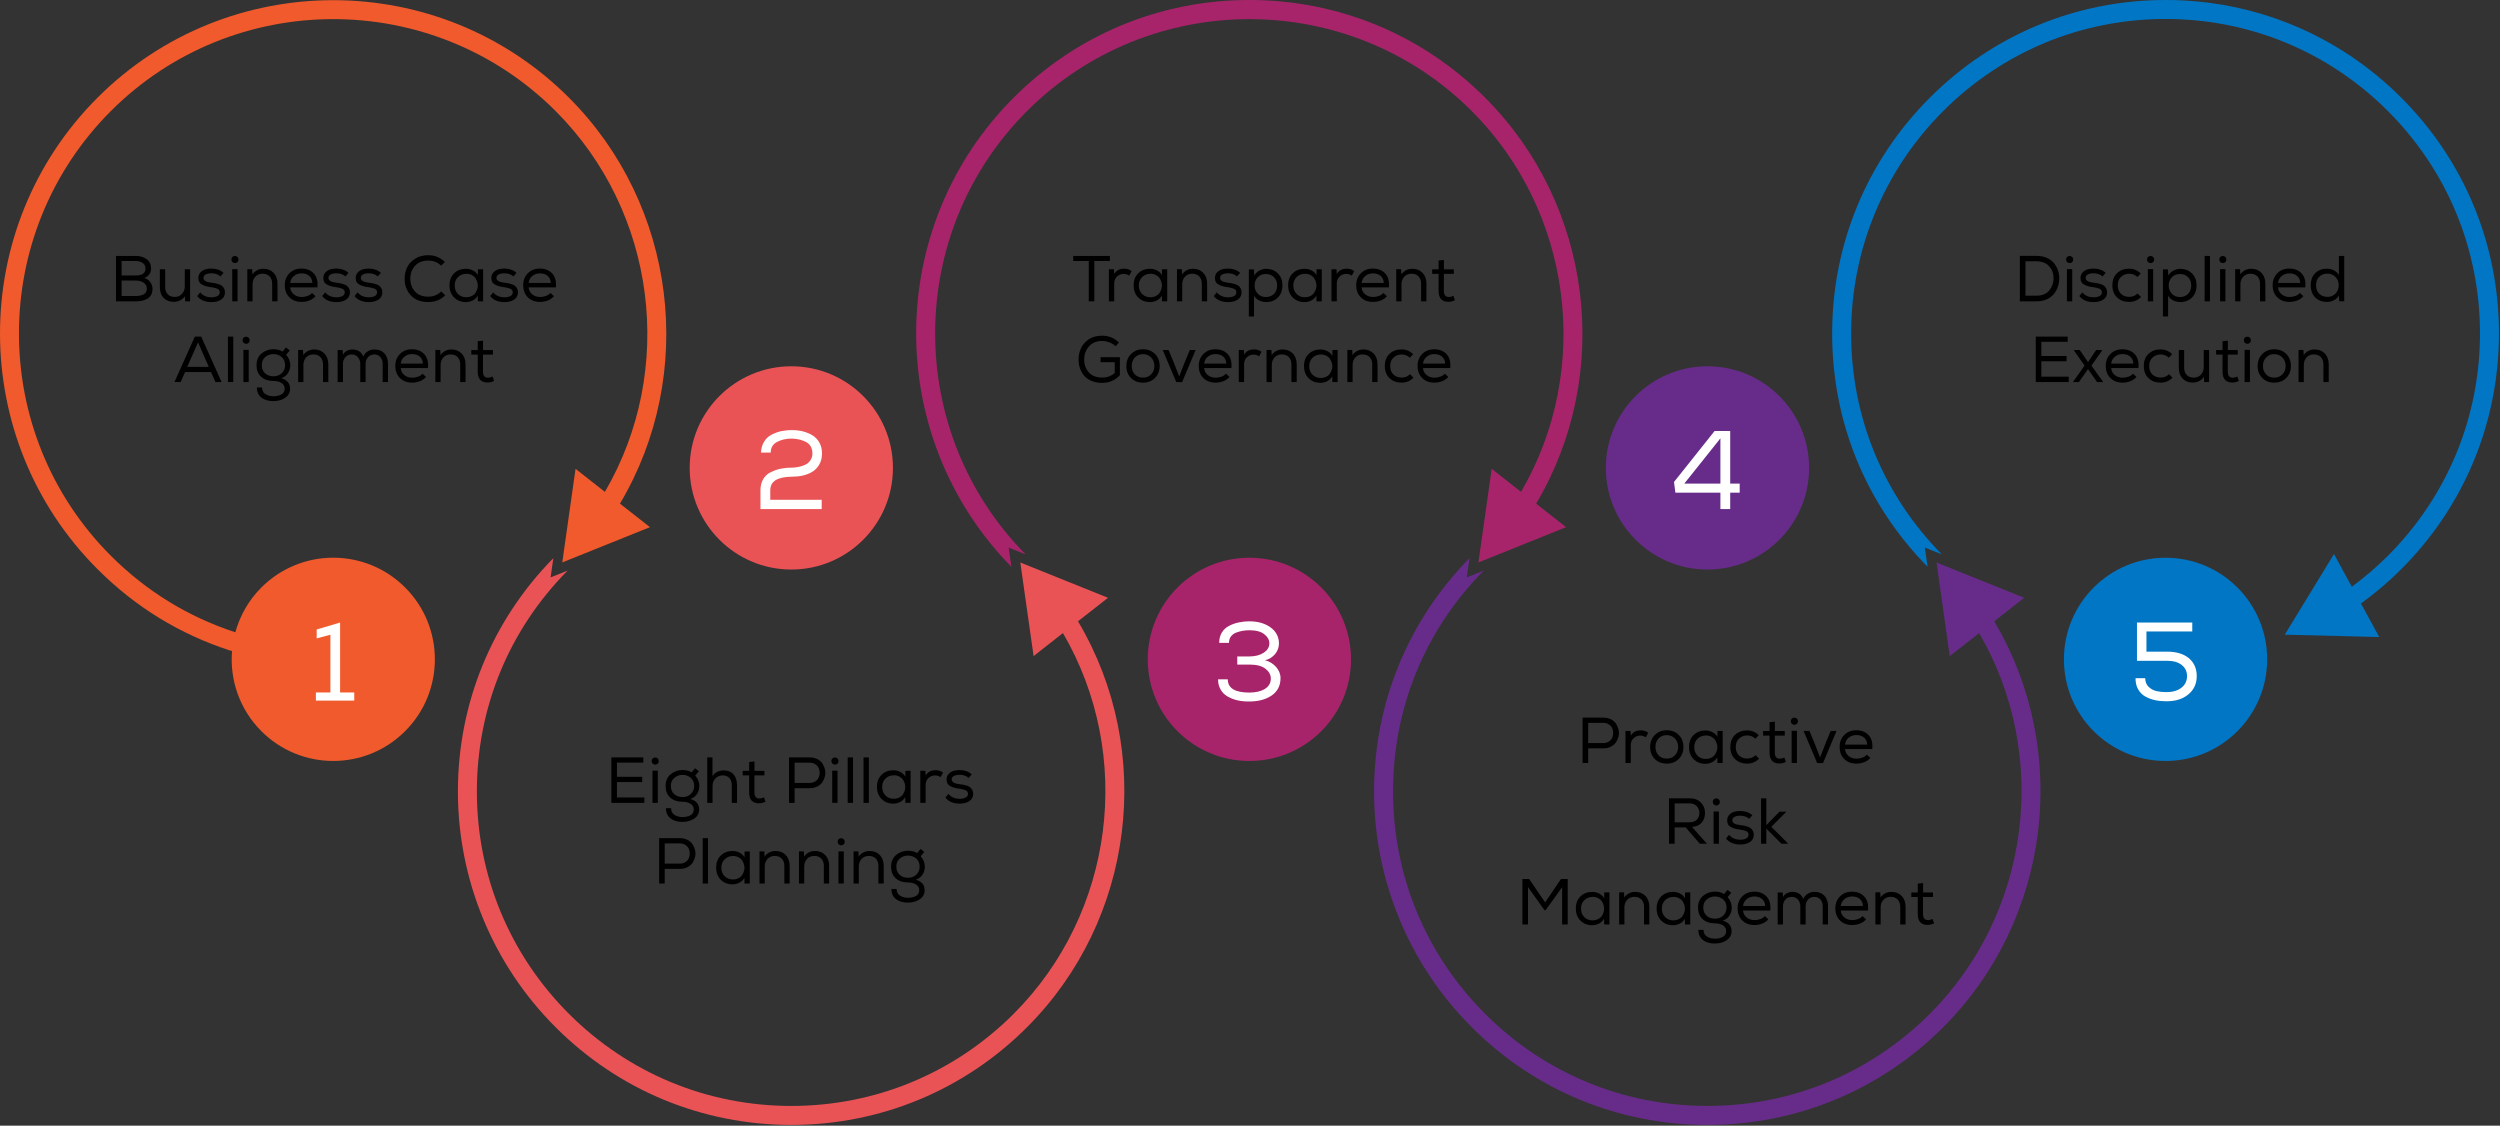<?xml version="1.0" encoding="UTF-8"?> <svg xmlns="http://www.w3.org/2000/svg" width="2323" height="1046" viewBox="0 0 2323 1046" fill="none"><rect x="0" y="0" width="2323" height="1046" fill="#333333" stroke="none"/><g clip-path="url(#clip0_2171_700)"><path d="M735.29 529.21C787.442 529.21 829.72 486.932 829.72 434.78C829.72 382.628 787.442 340.35 735.29 340.35C683.138 340.35 640.86 382.628 640.86 434.78C640.86 486.932 683.138 529.21 735.29 529.21Z" fill="#EA5356"></path><path d="M1001.69 577.3L1029.57 555.46L964.43 529.26L956.24 525.96L948.09 522.66L949.32 531.34L950.55 540.1L960.42 609.64L987.68 588.24C1053.87 701.65 1035.6 848.35 941.88 942.07C886.7 997.25 813.32 1027.64 735.28 1027.64C657.24 1027.64 583.86 997.25 528.68 942.07C473.5 886.89 443.11 813.51 443.11 735.47C443.11 657.43 473.06 585.16 527.45 530.15L511.6 536.54L514.15 518.66C456.94 576.88 425.49 653.78 425.49 735.48C425.49 817.18 457.73 896.01 516.26 954.5C574.75 1013.03 652.57 1045.27 735.28 1045.27C817.99 1045.27 895.81 1013.03 954.3 954.5C1054.27 854.61 1073.3 697.83 1001.69 577.33V577.3Z" fill="#EA5356"></path><path d="M1586.58 529.21C1638.73 529.21 1681.01 486.932 1681.01 434.78C1681.01 382.628 1638.73 340.35 1586.58 340.35C1534.43 340.35 1492.15 382.628 1492.15 434.78C1492.15 486.932 1534.43 529.21 1586.58 529.21Z" fill="#672C8A"></path><path d="M1853.02 577.3L1880.9 555.46L1815.76 529.26L1807.57 525.96L1799.42 522.66L1800.65 531.34L1801.88 540.1L1811.7 609.64L1839.01 588.28C1905.16 701.64 1886.88 848.35 1793.21 942.07C1737.98 997.25 1664.61 1027.64 1586.57 1027.64C1508.53 1027.64 1435.15 997.25 1379.97 942.07C1324.79 886.89 1294.4 813.51 1294.4 735.47C1294.4 657.43 1324.35 585.16 1378.74 530.15L1362.89 536.54L1365.44 518.66C1308.23 576.88 1276.78 653.78 1276.78 735.48C1276.78 817.18 1309.02 896.01 1367.55 954.5C1426.04 1013.03 1503.86 1045.27 1586.57 1045.27C1669.28 1045.27 1747.15 1013.03 1805.63 954.5C1905.56 854.61 1924.59 697.83 1853.02 577.33V577.3Z" fill="#672C8A"></path><path d="M528.69 90.77C407.93 -30.04 211.37 -30.04 90.61 90.77C-30.2 211.53 -30.2 408.09 90.61 528.85C125.58 563.91 167.07 589.36 213.93 604.51C214.5 604.69 215.03 604.82 215.56 604.86C215.58 604.86 215.59 604.86 215.6 604.86C213.4 631.55 222.46 659 242.88 679.42C279.76 716.3 339.54 716.3 376.42 679.42C413.3 642.54 413.3 582.76 376.42 545.88C339.54 509 279.76 509 242.88 545.88C230.9 557.86 222.88 572.28 218.68 587.53C218.65 587.53 218.62 587.51 218.59 587.5C174.72 573.14 135.84 549.23 103.02 516.42C-10.87 402.48 -10.87 217.11 103.02 103.18C216.96 -10.71 402.33 -10.71 516.26 103.18C609.98 196.9 628.26 343.65 562.06 457.05L534.8 435.65L524.93 505.19L523.7 513.95L522.47 522.63L530.62 519.33L538.81 516.03L603.95 489.83L576.07 467.99C647.68 347.49 628.66 190.7 528.68 90.77H528.69Z" fill="#F15A2C"></path><path d="M1160.93 707.1C1213.08 707.1 1255.36 664.822 1255.36 612.67C1255.36 560.518 1213.08 518.24 1160.93 518.24C1108.78 518.24 1066.5 560.518 1066.5 612.67C1066.5 664.822 1108.78 707.1 1160.93 707.1Z" fill="#A8246A"></path><path d="M1379.97 90.77C1321.48 32.24 1243.66 0 1160.9 0C1078.14 0 1000.37 32.24 941.88 90.77C821.82 210.83 821.12 405.71 939.77 526.65L937.22 508.77L953.03 515.16C840.46 401.14 840.9 216.69 954.31 103.19C1068.25 -10.7 1253.62 -10.7 1367.55 103.19C1461.27 196.91 1479.55 343.66 1413.35 457.06L1386.09 435.66L1376.22 505.2L1374.99 513.96L1373.76 522.64L1381.91 519.34L1390.1 516.04L1455.24 489.84L1427.36 468C1498.97 347.5 1479.95 190.71 1379.97 90.78V90.77Z" fill="#A8246A"></path><path d="M2012.22 707.1C2064.37 707.1 2106.65 664.822 2106.65 612.67C2106.65 560.518 2064.37 518.24 2012.22 518.24C1960.07 518.24 1917.79 560.518 1917.79 612.67C1917.79 664.822 1960.07 707.1 2012.22 707.1Z" fill="#0176C5"></path><path d="M2322.02 309.79C2322.02 227.08 2289.78 149.26 2231.25 90.77C2172.76 32.24 2094.94 0 2012.23 0C1929.52 0 1851.7 32.24 1793.21 90.77C1734.68 149.26 1702.44 227.08 1702.44 309.79C1702.44 392.5 1733.89 468.43 1791.1 526.65L1788.55 508.77L1804.4 515.16C1750.01 460.11 1720.06 387.26 1720.06 309.79C1720.06 232.32 1750.45 158.38 1805.63 103.19C1860.81 48.01 1934.19 17.62 2012.23 17.62C2090.27 17.62 2163.65 48.01 2218.83 103.19C2274.01 158.37 2304.4 231.79 2304.4 309.79C2304.4 387.79 2274.01 461.21 2218.83 516.43C2208.35 526.87 2197.12 536.51 2185.31 545.23L2168.75 514.8L2122.99 589.76L2210.77 591.92L2193.81 560.78C2207.02 551.18 2219.62 540.52 2231.25 528.85C2289.78 470.36 2322.02 392.54 2322.02 309.79Z" fill="#0176C5"></path><path d="M293.533 643.437H307.002V589.769L294.258 593.188V584.9L316.016 578.476V643.437H329.173V651H293.533V643.437Z" fill="white"></path><path d="M2013.65 605.517C2022.35 605.517 2029.08 607.589 2033.95 611.63C2038.72 615.671 2041.21 621.162 2041.21 628.207C2041.21 635.252 2038.62 640.95 2033.44 645.198C2028.26 649.55 2021.52 651.622 2013.03 651.622C2009.19 651.622 2005.67 651.311 2002.46 650.586C1999.14 649.86 1996.14 648.721 1993.34 647.167C1990.54 645.613 1988.37 643.333 1986.71 640.432C1985.05 637.531 1984.33 634.112 1984.33 630.175H1993.34C1993.34 633.491 1994.38 636.184 1996.55 638.257C1998.73 640.329 2001.21 641.572 2003.91 642.194C2006.6 642.815 2009.5 643.126 2012.82 643.126C2018.62 643.126 2023.28 641.883 2026.81 639.189C2030.33 636.495 2032.19 632.869 2032.19 628.31C2032.19 623.959 2030.53 620.54 2027.32 617.95C2024.11 615.36 2019.55 614.013 2013.65 614.013H1985.67V578.476H2037.06V586.765H1994.48V605.517H2013.65Z" fill="white"></path><path d="M716.153 420.576H707.139C707.243 416.742 708.175 413.427 709.936 410.526C711.594 407.729 713.873 405.553 716.774 403.999C719.572 402.548 722.576 401.409 725.684 400.683C728.793 400.062 732.212 399.647 735.838 399.647C739.36 399.647 742.779 400.062 745.887 400.787C748.996 401.616 752 402.756 754.798 404.413C757.491 406.071 759.667 408.247 761.325 411.148C762.982 414.049 763.811 417.468 763.811 421.301C763.811 425.238 762.982 428.657 761.325 431.558C759.667 434.459 757.491 436.738 754.798 438.396C752 440.053 748.996 441.193 745.784 441.918C742.572 442.644 739.153 442.954 735.423 442.954C722.265 443.162 715.738 447.306 715.738 455.491V464.401H763.5V473H706.621V455.491C706.621 451.554 707.45 448.238 709.108 445.337C710.765 442.54 712.941 440.364 715.842 438.914C718.743 437.463 721.747 436.324 724.959 435.598C728.067 434.977 731.59 434.562 735.32 434.562C737.392 434.562 739.568 434.355 741.64 433.941C743.712 433.526 745.887 432.905 747.96 431.972C750.032 431.04 751.689 429.693 752.933 427.828C754.176 426.067 754.901 423.891 754.901 421.405C754.901 416.639 753.036 413.116 749.41 410.94C745.68 408.868 741.225 407.729 735.838 407.521C730.554 407.521 725.995 408.557 722.058 410.63C718.121 412.702 716.153 416.017 716.153 420.576Z" fill="white"></path><path d="M1133.08 597.332L1132.88 597.229C1132.88 593.603 1133.71 590.391 1135.36 587.697C1137.02 585.003 1139.3 582.931 1142.2 581.481C1145 580.03 1147.9 578.994 1151.01 578.373C1154.12 577.751 1157.33 577.337 1160.85 577.337C1168.83 577.337 1175.35 579.201 1180.53 582.931C1185.72 586.661 1188.31 591.634 1188.41 597.85C1188.41 601.58 1187.17 604.896 1184.78 607.797C1182.3 610.698 1179.19 612.666 1175.46 613.495C1179.5 614.531 1182.92 616.603 1185.72 619.711C1188.41 622.819 1189.86 626.238 1189.86 630.175C1189.86 637.117 1187.06 642.504 1181.67 646.234C1176.18 649.964 1169.24 651.829 1160.75 651.829C1157.95 651.829 1155.26 651.725 1152.67 651.311C1150.07 650.896 1147.48 650.275 1144.89 649.239C1142.3 648.203 1140.03 646.959 1138.16 645.405C1136.3 643.955 1134.74 641.986 1133.6 639.5C1132.36 637.117 1131.84 634.32 1131.84 631.211H1140.85C1140.85 639.5 1147.59 643.54 1160.95 643.54C1166.86 643.54 1171.62 642.401 1175.35 640.121C1178.98 637.842 1180.85 634.63 1180.85 630.486C1180.85 627.067 1179.19 624.063 1175.98 621.472C1172.66 618.882 1167.79 617.535 1161.37 617.535H1149.66V609.972H1160.75C1166.24 609.972 1170.69 608.833 1174.21 606.553C1177.63 604.274 1179.4 601.477 1179.5 597.954C1179.5 594.639 1177.94 591.841 1174.84 589.355C1171.73 586.868 1167.07 585.625 1160.95 585.625C1158.67 585.625 1156.6 585.832 1154.63 586.143C1152.56 586.557 1150.59 587.075 1148.62 587.801C1146.55 588.63 1145 589.769 1143.75 591.427C1142.51 593.085 1141.99 595.053 1141.99 597.332H1133.08Z" fill="white"></path><path d="M1598.6 457.77H1556.74L1555.5 447.824L1593.21 400.476H1607.71V449.378H1616.52V457.77H1607.71V473H1598.6V457.77ZM1598.6 449.378V407.314L1565.03 449.378H1598.6Z" fill="white"></path><path d="M107.756 237.788H126.208C130.249 237.788 133.626 238.813 136.339 240.863C138.993 242.913 140.38 245.808 140.38 249.607C140.38 251.597 139.837 253.346 138.752 254.854C137.666 256.421 136.098 257.567 134.108 258.291C136.52 259.014 138.39 260.341 139.716 262.271C141.043 264.201 141.706 266.251 141.706 268.361C141.706 270.532 141.284 272.402 140.44 273.97C139.596 275.538 138.39 276.744 136.882 277.588C135.375 278.432 133.746 279.095 131.998 279.457C130.249 279.819 128.319 280 126.208 280H107.756V237.788ZM113.002 242.552V255.939H126.45C129.103 255.939 131.214 255.457 132.782 254.431C134.349 253.406 135.194 251.838 135.194 249.667C135.194 247.376 134.349 245.627 132.721 244.421C131.033 243.215 128.862 242.552 126.208 242.552H113.002ZM113.002 260.703V275.055H126.208C127.415 275.055 128.621 274.995 129.706 274.754C130.792 274.573 131.877 274.271 132.962 273.789C134.048 273.306 134.892 272.643 135.495 271.678C136.098 270.713 136.46 269.568 136.46 268.181C136.4 265.768 135.375 263.899 133.385 262.633C131.334 261.366 129.043 260.703 126.45 260.703H113.002ZM172.049 280H172.11L171.868 275.236C169.336 278.673 165.838 280.422 161.496 280.482C157.637 280.482 154.501 279.276 152.089 276.804C149.677 274.331 148.531 270.955 148.531 266.673V250.21H153.476V266.613C153.476 269.507 154.26 271.799 155.888 273.427C157.456 275.115 159.687 275.899 162.521 275.899C165.175 275.899 167.406 274.935 169.094 273.065C170.783 271.256 171.688 268.965 171.688 266.191V250.21H176.632V280H172.049ZM204.877 256.783L204.817 256.844C202.646 254.914 199.872 253.949 196.434 253.949C194.264 253.949 192.454 254.311 191.067 255.034C189.681 255.818 189.017 256.904 189.077 258.291C189.077 260.703 191.55 262.15 196.495 262.693C197.882 262.874 199.028 263.055 199.932 263.175C200.837 263.356 201.922 263.658 203.249 264.08C204.515 264.502 205.54 264.984 206.264 265.588C206.988 266.191 207.651 267.035 208.254 268.12C208.797 269.206 209.038 270.412 209.038 271.799C208.978 274.693 207.771 276.864 205.42 278.432C203.008 280 200.053 280.724 196.555 280.724C190.645 280.724 186.183 278.854 183.228 275.115L186.062 271.678C188.535 274.754 192.093 276.261 196.676 276.261C198.605 276.261 200.354 275.899 201.862 275.176C203.369 274.452 204.153 273.306 204.214 271.618C204.214 270.171 203.55 269.085 202.163 268.361C200.776 267.698 198.786 267.216 196.193 266.854C194.505 266.673 193.057 266.432 191.851 266.07C190.645 265.768 189.379 265.286 188.173 264.683C186.907 264.08 185.942 263.296 185.278 262.211C184.615 261.125 184.314 259.859 184.314 258.291C184.314 256.301 184.917 254.612 186.183 253.225C187.389 251.899 188.897 250.934 190.645 250.331C192.394 249.788 194.324 249.547 196.374 249.547C200.957 249.547 204.756 250.874 207.711 253.527L204.877 256.783ZM215.07 241.104C215.07 242.491 215.612 243.456 216.698 243.999C217.783 244.602 218.869 244.602 219.954 244.059C221.04 243.517 221.582 242.552 221.582 241.165C221.582 239.838 221.04 238.873 219.954 238.27C218.869 237.727 217.783 237.727 216.698 238.27C215.612 238.813 215.07 239.778 215.07 241.104ZM215.793 250.09H220.738V280H215.793V250.09ZM229.809 250.21V250.15H234.332L234.573 254.914C237.106 251.477 240.483 249.728 244.764 249.728C248.624 249.728 251.759 250.994 254.172 253.467C256.584 255.939 257.85 259.316 257.85 263.537V280H252.905V263.598C252.905 260.703 252.061 258.472 250.493 256.783C248.865 255.155 246.634 254.311 243.86 254.311C241.146 254.371 238.915 255.336 237.226 257.145C235.538 259.014 234.694 261.306 234.694 264.02V280H229.809V250.21ZM293.212 275.236H293.151C291.704 276.985 289.775 278.312 287.483 279.216C285.131 280.121 282.719 280.543 280.307 280.543C275.603 280.543 271.864 279.156 268.97 276.322C266.075 273.487 264.628 269.688 264.628 264.984C264.628 260.522 266.075 256.783 268.97 253.889C271.864 250.994 275.543 249.547 280.066 249.547C284.89 249.547 288.689 251.054 291.523 254.07C294.358 257.085 295.503 261.366 294.961 267.035H269.633C269.874 269.748 271.02 271.919 273.071 273.548C275.061 275.176 277.533 275.96 280.428 275.96C282.176 275.96 283.925 275.658 285.734 274.995C287.543 274.331 288.93 273.427 289.895 272.221L293.212 275.236ZM290.257 262.874V262.934C290.136 260.1 289.171 257.929 287.362 256.361C285.553 254.793 283.141 254.009 280.186 254.009C277.473 254.009 275.121 254.793 273.191 256.361C271.201 257.929 269.995 260.1 269.633 262.874H290.257ZM321.008 256.783L320.948 256.844C318.777 254.914 316.003 253.949 312.565 253.949C310.394 253.949 308.585 254.311 307.198 255.034C305.811 255.818 305.148 256.904 305.208 258.291C305.208 260.703 307.681 262.15 312.626 262.693C314.013 262.874 315.158 263.055 316.063 263.175C316.968 263.356 318.053 263.658 319.38 264.08C320.646 264.502 321.671 264.984 322.395 265.588C323.118 266.191 323.782 267.035 324.385 268.12C324.928 269.206 325.169 270.412 325.169 271.799C325.108 274.693 323.902 276.864 321.551 278.432C319.138 280 316.184 280.724 312.686 280.724C306.776 280.724 302.314 278.854 299.359 275.115L302.193 271.678C304.666 274.754 308.224 276.261 312.807 276.261C314.736 276.261 316.485 275.899 317.993 275.176C319.5 274.452 320.284 273.306 320.345 271.618C320.345 270.171 319.681 269.085 318.294 268.361C316.907 267.698 314.917 267.216 312.324 266.854C310.636 266.673 309.188 266.432 307.982 266.07C306.776 265.768 305.51 265.286 304.304 264.683C303.037 264.08 302.073 263.296 301.409 262.211C300.746 261.125 300.444 259.859 300.444 258.291C300.444 256.301 301.047 254.612 302.314 253.225C303.52 251.899 305.027 250.934 306.776 250.331C308.525 249.788 310.455 249.547 312.505 249.547C317.088 249.547 320.887 250.874 323.842 253.527L321.008 256.783ZM351.101 256.783L351.04 256.844C348.869 254.914 346.095 253.949 342.658 253.949C340.487 253.949 338.678 254.311 337.291 255.034C335.904 255.818 335.241 256.904 335.301 258.291C335.301 260.703 337.774 262.15 342.718 262.693C344.105 262.874 345.251 263.055 346.156 263.175C347.06 263.356 348.146 263.658 349.472 264.08C350.739 264.502 351.764 264.984 352.488 265.588C353.211 266.191 353.875 267.035 354.478 268.12C355.02 269.206 355.262 270.412 355.262 271.799C355.201 274.693 353.995 276.864 351.643 278.432C349.231 280 346.276 280.724 342.779 280.724C336.869 280.724 332.407 278.854 329.452 275.115L332.286 271.678C334.758 274.754 338.316 276.261 342.899 276.261C344.829 276.261 346.578 275.899 348.085 275.176C349.593 274.452 350.377 273.306 350.437 271.618C350.437 270.171 349.774 269.085 348.387 268.361C347 267.698 345.01 267.216 342.417 266.854C340.728 266.673 339.281 266.432 338.075 266.07C336.869 265.768 335.603 265.286 334.397 264.683C333.13 264.08 332.165 263.296 331.502 262.211C330.839 261.125 330.537 259.859 330.537 258.291C330.537 256.301 331.14 254.612 332.407 253.225C333.613 251.899 335.12 250.934 336.869 250.331C338.618 249.788 340.548 249.547 342.598 249.547C347.181 249.547 350.98 250.874 353.935 253.527L351.101 256.783ZM413.688 274.392C409.467 278.613 404.221 280.663 398.009 280.663C390.954 280.663 385.527 278.613 381.728 274.452C377.928 270.291 375.999 265.165 375.999 259.135C375.938 255.276 376.722 251.718 378.29 248.461C379.858 245.205 382.331 242.552 385.768 240.381C389.145 238.21 393.245 237.124 398.009 237.124C403.979 237.124 409.105 239.235 413.447 243.456L409.829 246.833C406.633 243.697 402.713 242.13 398.009 242.13C392.582 242.13 388.421 243.818 385.527 247.074C382.632 250.391 381.185 254.371 381.245 259.075C381.305 263.778 382.753 267.698 385.647 270.894C388.482 274.09 392.582 275.658 398.009 275.658C402.713 275.658 406.753 274.03 410.01 270.774L413.688 274.392ZM444.156 280L444.035 280.121L443.915 274.693C442.769 276.683 441.201 278.191 439.211 279.216C437.161 280.241 435.111 280.724 432.94 280.724C428.538 280.724 424.919 279.337 422.025 276.502C419.13 273.668 417.683 269.869 417.683 265.105C417.683 260.401 419.13 256.663 422.025 253.889C424.919 251.115 428.598 249.728 433 249.728C435.292 249.728 437.402 250.27 439.452 251.296C441.442 252.321 442.95 253.768 444.035 255.637L444.096 250.21H448.92V280H444.156ZM433.241 254.371L433.181 254.431C430.166 254.431 427.633 255.457 425.583 257.447C423.532 259.437 422.507 262.03 422.507 265.286C422.507 268.542 423.532 271.196 425.583 273.186C427.633 275.236 430.166 276.201 433.181 276.201C435.111 276.201 436.859 275.839 438.427 274.995C439.995 274.211 441.141 273.186 441.985 271.859C442.769 270.593 443.372 269.206 443.734 267.638C444.096 266.07 444.096 264.562 443.734 262.994C443.372 261.427 442.769 260.04 441.985 258.713C441.141 257.447 439.995 256.421 438.488 255.577C436.92 254.793 435.171 254.371 433.241 254.371ZM477.125 256.783L477.065 256.844C474.894 254.914 472.12 253.949 468.683 253.949C466.512 253.949 464.703 254.311 463.316 255.034C461.929 255.818 461.265 256.904 461.326 258.291C461.326 260.703 463.798 262.15 468.743 262.693C470.13 262.874 471.276 263.055 472.18 263.175C473.085 263.356 474.17 263.658 475.497 264.08C476.763 264.502 477.788 264.984 478.512 265.588C479.236 266.191 479.899 267.035 480.502 268.12C481.045 269.206 481.286 270.412 481.286 271.799C481.226 274.693 480.02 276.864 477.668 278.432C475.256 280 472.301 280.724 468.803 280.724C462.893 280.724 458.431 278.854 455.476 275.115L458.31 271.678C460.783 274.754 464.341 276.261 468.924 276.261C470.853 276.261 472.602 275.899 474.11 275.176C475.617 274.452 476.401 273.306 476.462 271.618C476.462 270.171 475.798 269.085 474.411 268.361C473.024 267.698 471.034 267.216 468.441 266.854C466.753 266.673 465.306 266.432 464.1 266.07C462.893 265.768 461.627 265.286 460.421 264.683C459.155 264.08 458.19 263.296 457.526 262.211C456.863 261.125 456.562 259.859 456.562 258.291C456.562 256.301 457.165 254.612 458.431 253.225C459.637 251.899 461.145 250.934 462.893 250.331C464.642 249.788 466.572 249.547 468.622 249.547C473.205 249.547 477.004 250.874 479.959 253.527L477.125 256.783ZM514.756 275.236H514.695C513.248 276.985 511.318 278.312 509.027 279.216C506.675 280.121 504.263 280.543 501.851 280.543C497.147 280.543 493.408 279.156 490.514 276.322C487.619 273.487 486.172 269.688 486.172 264.984C486.172 260.522 487.619 256.783 490.514 253.889C493.408 250.994 497.087 249.547 501.61 249.547C506.434 249.547 510.233 251.054 513.067 254.07C515.901 257.085 517.047 261.366 516.504 267.035H491.177C491.418 269.748 492.564 271.919 494.614 273.548C496.604 275.176 499.077 275.96 501.971 275.96C503.72 275.96 505.469 275.658 507.278 274.995C509.087 274.331 510.474 273.427 511.439 272.221L514.756 275.236ZM511.801 262.874V262.934C511.68 260.1 510.715 257.929 508.906 256.361C507.097 254.793 504.685 254.009 501.73 254.009C499.016 254.009 496.665 254.793 494.735 256.361C492.745 257.929 491.539 260.1 491.177 262.874H511.801ZM181.057 312.788H186.966L205.902 355H200.233L196.072 345.713H171.951L167.85 355H162.121L181.057 312.788ZM194.022 340.889L184.012 318.094L174.001 340.889H194.022ZM216.742 312.788V355H211.797V312.788H216.742ZM225.434 316.104C225.434 317.491 225.977 318.456 227.062 318.999C228.148 319.602 229.233 319.602 230.319 319.059C231.404 318.517 231.947 317.552 231.947 316.165C231.947 314.838 231.404 313.873 230.319 313.27C229.233 312.727 228.148 312.727 227.062 313.27C225.977 313.813 225.434 314.778 225.434 316.104ZM226.158 325.09H231.103V355H226.158V325.09ZM243.49 360.005C243.49 362.719 244.455 364.769 246.505 366.096C248.556 367.483 251.028 368.206 254.043 368.206C256.938 368.206 259.41 367.664 261.461 366.518C263.511 365.372 264.536 363.563 264.536 361.151C264.536 358.859 263.511 357.111 261.521 355.844C259.531 354.638 257.059 353.975 254.104 353.975C249.34 353.975 245.541 352.708 242.646 350.055C239.752 347.462 238.365 343.844 238.365 339.261C238.365 334.678 239.932 331.06 243.068 328.406C246.204 325.813 249.882 324.487 254.104 324.487C257.601 324.487 260.375 325.27 262.546 326.718L265.742 322.858L269.24 325.632L265.863 329.612C268.396 332.507 269.722 335.763 269.722 339.261C269.722 342.035 268.999 344.507 267.551 346.738C266.104 348.97 264.054 350.538 261.34 351.382C266.767 353.01 269.541 356.266 269.541 361.091C269.541 364.769 267.973 367.603 264.958 369.654C261.883 371.704 258.204 372.729 253.983 372.729C249.4 372.729 245.661 371.644 242.827 369.352C239.993 367.061 238.606 363.985 238.726 360.005H243.49ZM243.249 339.261C243.249 342.578 244.335 345.11 246.385 346.919C248.435 348.728 251.028 349.633 254.164 349.633C257.3 349.633 259.833 348.668 261.883 346.678C263.873 344.688 264.898 342.216 264.898 339.321C264.898 336.065 263.813 333.532 261.702 331.723C259.591 329.914 257.059 329.009 254.104 329.009C251.209 329.009 248.676 329.914 246.505 331.723C244.335 333.532 243.249 336.004 243.249 339.261ZM277.039 325.21V325.15H281.561L281.803 329.914C284.335 326.477 287.712 324.728 291.994 324.728C295.853 324.728 298.989 325.994 301.401 328.467C303.813 330.939 305.08 334.316 305.08 338.537V355H300.135V338.598C300.135 335.703 299.291 333.472 297.723 331.783C296.095 330.155 293.863 329.311 291.089 329.311C288.376 329.371 286.145 330.336 284.456 332.145C282.768 334.014 281.923 336.306 281.923 339.02V355H277.039V325.21ZM313.727 325.21L313.787 325.27H318.371L318.672 329.612C319.516 327.984 320.722 326.778 322.29 325.934C323.858 325.15 325.607 324.728 327.476 324.728C329.708 324.728 331.758 325.27 333.567 326.296C335.376 327.381 336.642 329.009 337.487 331.241C338.512 329.07 339.959 327.441 341.828 326.356C343.638 325.27 345.688 324.728 347.979 324.728C351.839 324.728 354.914 325.934 357.146 328.286C359.377 330.698 360.523 333.894 360.523 337.994V355H355.578V337.994C355.578 335.522 354.854 333.472 353.467 331.844C352.08 330.215 350.211 329.371 347.859 329.371C345.447 329.371 343.457 330.215 341.949 331.904C340.442 333.592 339.718 335.643 339.718 338.115V355H334.773V338.115C334.773 335.643 333.989 333.592 332.542 331.904C331.095 330.215 329.165 329.371 326.753 329.371C324.341 329.371 322.351 330.215 320.903 331.904C319.396 333.592 318.672 335.643 318.672 338.115V355H313.727V325.21ZM395.916 350.236H395.856C394.408 351.985 392.479 353.312 390.187 354.216C387.835 355.121 385.423 355.543 383.011 355.543C378.307 355.543 374.568 354.156 371.674 351.322C368.779 348.487 367.332 344.688 367.332 339.984C367.332 335.522 368.779 331.783 371.674 328.889C374.568 325.994 378.247 324.547 382.77 324.547C387.594 324.547 391.393 326.054 394.227 329.07C397.062 332.085 398.207 336.366 397.665 342.035H372.337C372.578 344.748 373.724 346.919 375.775 348.548C377.765 350.176 380.237 350.96 383.132 350.96C384.88 350.96 386.629 350.658 388.438 349.995C390.247 349.331 391.634 348.427 392.599 347.221L395.916 350.236ZM392.961 337.874V337.934C392.84 335.1 391.875 332.929 390.066 331.361C388.257 329.793 385.845 329.009 382.89 329.009C380.177 329.009 377.825 329.793 375.895 331.361C373.905 332.929 372.699 335.1 372.337 337.874H392.961ZM404.535 325.21V325.15H409.058L409.299 329.914C411.832 326.477 415.209 324.728 419.491 324.728C423.35 324.728 426.486 325.994 428.898 328.467C431.31 330.939 432.576 334.316 432.576 338.537V355H427.632V338.598C427.632 335.703 426.787 333.472 425.219 331.783C423.591 330.155 421.36 329.311 418.586 329.311C415.872 329.371 413.641 330.336 411.953 332.145C410.264 334.014 409.42 336.306 409.42 339.02V355H404.535V325.21ZM448.84 316.527V325.27H458.067V329.492H448.78V345.231C448.78 349.09 450.348 350.96 453.484 350.96C454.81 350.96 456.197 350.598 457.645 349.874L459.092 353.975C457.042 354.94 455.112 355.422 453.303 355.422C447.031 355.543 443.896 352.166 443.896 345.231V329.492H437.926V325.27H443.896V317.069L448.84 316.527Z" fill="black"></path><path d="M568.091 746V703.788H597.76V708.612H573.277V721.818H596.735V726.703H573.277V740.995H598.725V746H568.091ZM605.561 707.104C605.561 708.491 606.104 709.456 607.189 709.999C608.275 710.602 609.36 710.602 610.446 710.059C611.531 709.517 612.074 708.552 612.074 707.165C612.074 705.838 611.531 704.873 610.446 704.27C609.36 703.727 608.275 703.727 607.189 704.27C606.104 704.813 605.561 705.778 605.561 707.104ZM606.285 716.09H611.23V746H606.285V716.09ZM623.617 751.005C623.617 753.719 624.582 755.769 626.633 757.096C628.683 758.483 631.155 759.206 634.17 759.206C637.065 759.206 639.537 758.664 641.588 757.518C643.638 756.372 644.663 754.563 644.663 752.151C644.663 749.859 643.638 748.111 641.648 746.844C639.658 745.638 637.186 744.975 634.231 744.975C629.467 744.975 625.668 743.708 622.773 741.055C619.879 738.462 618.492 734.844 618.492 730.261C618.492 725.678 620.059 722.06 623.195 719.406C626.331 716.813 630.01 715.487 634.231 715.487C637.728 715.487 640.502 716.27 642.673 717.718L645.869 713.858L649.367 716.632L645.99 720.612C648.523 723.507 649.849 726.763 649.849 730.261C649.849 733.035 649.126 735.507 647.678 737.738C646.231 739.97 644.181 741.538 641.467 742.382C646.894 744.01 649.668 747.266 649.668 752.091C649.668 755.769 648.1 758.603 645.085 760.654C642.01 762.704 638.331 763.729 634.11 763.729C629.527 763.729 625.788 762.644 622.954 760.352C620.12 758.061 618.733 754.985 618.853 751.005H623.617ZM623.376 730.261C623.376 733.578 624.462 736.11 626.512 737.919C628.562 739.728 631.155 740.633 634.291 740.633C637.427 740.633 639.96 739.668 642.01 737.678C644 735.688 645.025 733.216 645.025 730.321C645.025 727.065 643.94 724.532 641.829 722.723C639.718 720.914 637.186 720.009 634.231 720.009C631.336 720.009 628.803 720.914 626.633 722.723C624.462 724.532 623.376 727.004 623.376 730.261ZM662.05 703.788V703.848V721.155C664.282 717.718 667.719 715.969 672.362 715.848C676.403 715.848 679.478 717.115 681.649 719.587C683.76 722.06 684.845 725.376 684.845 729.598V746H679.96V729.658C679.96 726.763 679.176 724.472 677.729 722.904C676.282 721.336 674.171 720.492 671.518 720.492C668.804 720.492 666.573 721.457 664.764 723.326C662.955 725.195 662.111 727.487 662.111 730.201V746H657.166V703.788H662.05ZM701.059 707.527V716.27H710.285V720.492H700.998V736.231C700.998 740.09 702.566 741.96 705.702 741.96C707.029 741.96 708.416 741.598 709.863 740.874L711.31 744.975C709.26 745.94 707.33 746.422 705.521 746.422C699.249 746.543 696.114 743.166 696.114 736.231V720.492H690.144V716.27H696.114V708.069L701.059 707.527ZM738.345 732.371V746H733.159V703.788H752.336C754.989 703.788 757.341 704.33 759.451 705.356C761.502 706.441 763.13 707.768 764.215 709.456C765.301 711.145 766.085 713.014 766.567 715.064C767.05 717.115 767.05 719.105 766.567 721.155C766.085 723.205 765.301 725.014 764.215 726.703C763.13 728.391 761.502 729.718 759.451 730.804C757.341 731.889 754.989 732.371 752.336 732.371H738.345ZM752.336 727.487C754.265 727.487 756.014 727.065 757.461 726.1C758.909 725.195 759.994 724.05 760.657 722.602C761.261 721.215 761.622 719.708 761.622 718.08C761.622 716.512 761.261 715.004 760.657 713.557C759.994 712.17 758.909 711.024 757.461 710.059C756.014 709.155 754.265 708.672 752.336 708.672H738.345V727.487H752.336ZM772.573 707.104C772.573 708.491 773.116 709.456 774.201 709.999C775.287 710.602 776.372 710.602 777.458 710.059C778.543 709.517 779.086 708.552 779.086 707.165C779.086 705.838 778.543 704.873 777.458 704.27C776.372 703.727 775.287 703.727 774.201 704.27C773.116 704.813 772.573 705.778 772.573 707.104ZM773.297 716.09H778.242V746H773.297V716.09ZM792.619 703.788V746H787.674V703.788H792.619ZM807.342 703.788V746H802.397V703.788H807.342ZM841.361 746L841.241 746.121L841.12 740.693C839.974 742.683 838.406 744.191 836.416 745.216C834.366 746.241 832.316 746.724 830.145 746.724C825.743 746.724 822.124 745.337 819.23 742.502C816.335 739.668 814.888 735.869 814.888 731.105C814.888 726.401 816.335 722.663 819.23 719.889C822.124 717.115 825.803 715.728 830.205 715.728C832.497 715.728 834.607 716.27 836.658 717.296C838.648 718.321 840.155 719.768 841.241 721.637L841.301 716.21H846.125V746H841.361ZM830.446 720.371L830.386 720.431C827.371 720.431 824.838 721.457 822.788 723.447C820.737 725.437 819.712 728.03 819.712 731.286C819.712 734.542 820.737 737.196 822.788 739.186C824.838 741.236 827.371 742.201 830.386 742.201C832.316 742.201 834.064 741.839 835.632 740.995C837.2 740.211 838.346 739.186 839.19 737.859C839.974 736.593 840.577 735.206 840.939 733.638C841.301 732.07 841.301 730.562 840.939 728.994C840.577 727.427 839.974 726.04 839.19 724.713C838.346 723.447 837.2 722.421 835.693 721.577C834.125 720.793 832.376 720.371 830.446 720.371ZM859.737 716.21L859.797 716.15L860.159 720.612C861.908 717.356 864.983 715.667 869.325 715.667C871.918 715.607 874.21 716.331 876.26 717.899L874.029 722.12C872.461 721.034 870.712 720.492 868.843 720.492C866.37 720.552 864.32 721.396 862.631 723.024C860.943 724.653 860.099 726.763 860.099 729.417V746H855.154V716.21H859.737ZM900.124 722.783L900.064 722.844C897.893 720.914 895.119 719.949 891.681 719.949C889.51 719.949 887.701 720.311 886.314 721.034C884.927 721.818 884.264 722.904 884.324 724.291C884.324 726.703 886.797 728.15 891.742 728.693C893.129 728.874 894.274 729.055 895.179 729.175C896.084 729.356 897.169 729.658 898.496 730.08C899.762 730.502 900.787 730.984 901.511 731.588C902.234 732.191 902.898 733.035 903.501 734.12C904.044 735.206 904.285 736.412 904.285 737.799C904.224 740.693 903.018 742.864 900.667 744.432C898.254 746 895.3 746.724 891.802 746.724C885.892 746.724 881.43 744.854 878.475 741.115L881.309 737.678C883.782 740.754 887.34 742.261 891.923 742.261C893.852 742.261 895.601 741.899 897.109 741.176C898.616 740.452 899.4 739.306 899.461 737.618C899.461 736.171 898.797 735.085 897.41 734.361C896.023 733.698 894.033 733.216 891.44 732.854C889.752 732.673 888.304 732.432 887.098 732.07C885.892 731.768 884.626 731.286 883.42 730.683C882.153 730.08 881.189 729.296 880.525 728.211C879.862 727.125 879.56 725.859 879.56 724.291C879.56 722.301 880.163 720.612 881.43 719.225C882.636 717.899 884.144 716.934 885.892 716.331C887.641 715.788 889.571 715.547 891.621 715.547C896.204 715.547 900.003 716.874 902.958 719.527L900.124 722.783ZM617.65 807.371V821H612.464V778.788H631.641C634.294 778.788 636.646 779.33 638.757 780.356C640.807 781.441 642.435 782.768 643.521 784.456C644.606 786.145 645.39 788.014 645.872 790.064C646.355 792.115 646.355 794.105 645.872 796.155C645.39 798.205 644.606 800.014 643.521 801.703C642.435 803.391 640.807 804.718 638.757 805.804C636.646 806.889 634.294 807.371 631.641 807.371H617.65ZM631.641 802.487C633.57 802.487 635.319 802.065 636.767 801.1C638.214 800.195 639.299 799.05 639.963 797.602C640.566 796.215 640.927 794.708 640.927 793.08C640.927 791.512 640.566 790.004 639.963 788.557C639.299 787.17 638.214 786.024 636.767 785.059C635.319 784.155 633.57 783.672 631.641 783.672H617.65V802.487H631.641ZM657.908 778.788V821H652.964V778.788H657.908ZM691.928 821L691.807 821.121L691.687 815.693C690.541 817.683 688.973 819.191 686.983 820.216C684.933 821.241 682.883 821.724 680.712 821.724C676.309 821.724 672.691 820.337 669.797 817.502C666.902 814.668 665.455 810.869 665.455 806.105C665.455 801.401 666.902 797.663 669.797 794.889C672.691 792.115 676.37 790.728 680.772 790.728C683.063 790.728 685.174 791.27 687.224 792.296C689.214 793.321 690.722 794.768 691.807 796.637L691.868 791.21H696.692V821H691.928ZM681.013 795.371L680.953 795.431C677.938 795.431 675.405 796.457 673.355 798.447C671.304 800.437 670.279 803.03 670.279 806.286C670.279 809.542 671.304 812.196 673.355 814.186C675.405 816.236 677.938 817.201 680.953 817.201C682.883 817.201 684.631 816.839 686.199 815.995C687.767 815.211 688.913 814.186 689.757 812.859C690.541 811.593 691.144 810.206 691.506 808.638C691.868 807.07 691.868 805.562 691.506 803.994C691.144 802.427 690.541 801.04 689.757 799.713C688.913 798.447 687.767 797.421 686.26 796.577C684.692 795.793 682.943 795.371 681.013 795.371ZM705.72 791.21V791.15H710.243L710.484 795.914C713.017 792.477 716.394 790.728 720.676 790.728C724.535 790.728 727.671 791.994 730.083 794.467C732.495 796.939 733.762 800.316 733.762 804.537V821H728.817V804.598C728.817 801.703 727.972 799.472 726.405 797.783C724.776 796.155 722.545 795.311 719.771 795.311C717.058 795.371 714.826 796.336 713.138 798.145C711.449 800.014 710.605 802.306 710.605 805.02V821H705.72V791.21ZM742.409 791.21V791.15H746.932L747.173 795.914C749.706 792.477 753.083 790.728 757.364 790.728C761.224 790.728 764.359 791.994 766.771 794.467C769.184 796.939 770.45 800.316 770.45 804.537V821H765.505V804.598C765.505 801.703 764.661 799.472 763.093 797.783C761.465 796.155 759.234 795.311 756.46 795.311C753.746 795.371 751.515 796.336 749.826 798.145C748.138 800.014 747.293 802.306 747.293 805.02V821H742.409V791.21ZM778.374 782.104C778.374 783.491 778.916 784.456 780.002 784.999C781.087 785.602 782.173 785.602 783.258 785.059C784.344 784.517 784.886 783.552 784.886 782.165C784.886 780.838 784.344 779.873 783.258 779.27C782.173 778.727 781.087 778.727 780.002 779.27C778.916 779.813 778.374 780.778 778.374 782.104ZM779.097 791.09H784.042V821H779.097V791.09ZM793.113 791.21V791.15H797.636L797.877 795.914C800.41 792.477 803.787 790.728 808.068 790.728C811.928 790.728 815.064 791.994 817.476 794.467C819.888 796.939 821.154 800.316 821.154 804.537V821H816.209V804.598C816.209 801.703 815.365 799.472 813.797 797.783C812.169 796.155 809.938 795.311 807.164 795.311C804.45 795.371 802.219 796.336 800.53 798.145C798.842 800.014 797.998 802.306 797.998 805.02V821H793.113V791.21ZM833.118 826.005C833.118 828.719 834.083 830.769 836.133 832.096C838.184 833.483 840.656 834.206 843.671 834.206C846.566 834.206 849.038 833.664 851.089 832.518C853.139 831.372 854.164 829.563 854.164 827.151C854.164 824.859 853.139 823.111 851.149 821.844C849.159 820.638 846.686 819.975 843.732 819.975C838.968 819.975 835.169 818.708 832.274 816.055C829.379 813.462 827.992 809.844 827.992 805.261C827.992 800.678 829.56 797.06 832.696 794.406C835.832 791.813 839.51 790.487 843.732 790.487C847.229 790.487 850.003 791.27 852.174 792.718L855.37 788.858L858.868 791.632L855.491 795.612C858.023 798.507 859.35 801.763 859.35 805.261C859.35 808.035 858.627 810.507 857.179 812.738C855.732 814.97 853.682 816.538 850.968 817.382C856.395 819.01 859.169 822.266 859.169 827.091C859.169 830.769 857.601 833.603 854.586 835.654C851.511 837.704 847.832 838.729 843.611 838.729C839.028 838.729 835.289 837.644 832.455 835.352C829.621 833.061 828.234 829.985 828.354 826.005H833.118ZM832.877 805.261C832.877 808.578 833.962 811.11 836.013 812.919C838.063 814.728 840.656 815.633 843.792 815.633C846.928 815.633 849.46 814.668 851.511 812.678C853.501 810.688 854.526 808.216 854.526 805.321C854.526 802.065 853.44 799.532 851.33 797.723C849.219 795.914 846.686 795.009 843.732 795.009C840.837 795.009 838.304 795.914 836.133 797.723C833.962 799.532 832.877 802.004 832.877 805.261Z" fill="black"></path><path d="M1011.68 242.491H997.265V237.788H1031.28V242.491H1016.86V280H1011.68V242.491ZM1034.97 250.21L1035.03 250.15L1035.39 254.612C1037.14 251.356 1040.21 249.667 1044.56 249.667C1047.15 249.607 1049.44 250.331 1051.49 251.899L1049.26 256.12C1047.69 255.034 1045.94 254.492 1044.07 254.492C1041.6 254.552 1039.55 255.396 1037.86 257.024C1036.17 258.653 1035.33 260.763 1035.33 263.417V280H1030.38V250.21H1034.97ZM1079.84 280L1079.72 280.121L1079.6 274.693C1078.45 276.683 1076.89 278.191 1074.9 279.216C1072.84 280.241 1070.79 280.724 1068.62 280.724C1064.22 280.724 1060.6 279.337 1057.71 276.502C1054.81 273.668 1053.37 269.869 1053.37 265.105C1053.37 260.401 1054.81 256.663 1057.71 253.889C1060.6 251.115 1064.28 249.728 1068.68 249.728C1070.98 249.728 1073.09 250.27 1075.14 251.296C1077.13 252.321 1078.63 253.768 1079.72 255.637L1079.78 250.21H1084.6V280H1079.84ZM1068.92 254.371L1068.86 254.431C1065.85 254.431 1063.32 255.457 1061.27 257.447C1059.22 259.437 1058.19 262.03 1058.19 265.286C1058.19 268.542 1059.22 271.196 1061.27 273.186C1063.32 275.236 1065.85 276.201 1068.86 276.201C1070.79 276.201 1072.54 275.839 1074.11 274.995C1075.68 274.211 1076.82 273.186 1077.67 271.859C1078.45 270.593 1079.06 269.206 1079.42 267.638C1079.78 266.07 1079.78 264.562 1079.42 262.994C1079.06 261.427 1078.45 260.04 1077.67 258.713C1076.82 257.447 1075.68 256.421 1074.17 255.577C1072.6 254.793 1070.85 254.371 1068.92 254.371ZM1093.63 250.21V250.15H1098.16L1098.4 254.914C1100.93 251.477 1104.31 249.728 1108.59 249.728C1112.45 249.728 1115.58 250.994 1117.99 253.467C1120.41 255.939 1121.67 259.316 1121.67 263.537V280H1116.73V263.598C1116.73 260.703 1115.88 258.472 1114.32 256.783C1112.69 255.155 1110.46 254.311 1107.68 254.311C1104.97 254.371 1102.74 255.336 1101.05 257.145C1099.36 259.014 1098.52 261.306 1098.52 264.02V280H1093.63V250.21ZM1149.5 256.783L1149.44 256.844C1147.27 254.914 1144.49 253.949 1141.05 253.949C1138.88 253.949 1137.07 254.311 1135.69 255.034C1134.3 255.818 1133.64 256.904 1133.7 258.291C1133.7 260.703 1136.17 262.15 1141.12 262.693C1142.5 262.874 1143.65 263.055 1144.55 263.175C1145.46 263.356 1146.54 263.658 1147.87 264.08C1149.14 264.502 1150.16 264.984 1150.88 265.588C1151.61 266.191 1152.27 267.035 1152.87 268.12C1153.42 269.206 1153.66 270.412 1153.66 271.799C1153.6 274.693 1152.39 276.864 1150.04 278.432C1147.63 280 1144.67 280.724 1141.18 280.724C1135.27 280.724 1130.8 278.854 1127.85 275.115L1130.68 271.678C1133.16 274.754 1136.71 276.261 1141.3 276.261C1143.23 276.261 1144.97 275.899 1146.48 275.176C1147.99 274.452 1148.77 273.306 1148.83 271.618C1148.83 270.171 1148.17 269.085 1146.78 268.361C1145.4 267.698 1143.41 267.216 1140.81 266.854C1139.13 266.673 1137.68 266.432 1136.47 266.07C1135.27 265.768 1134 265.286 1132.79 264.683C1131.53 264.08 1130.56 263.296 1129.9 262.211C1129.24 261.125 1128.93 259.859 1128.93 258.291C1128.93 256.301 1129.54 254.612 1130.8 253.225C1132.01 251.899 1133.52 250.934 1135.27 250.331C1137.01 249.788 1138.94 249.547 1140.99 249.547C1145.58 249.547 1149.38 250.874 1152.33 253.527L1149.5 256.783ZM1160.41 294.051V250.331H1165.12L1165.36 256.06C1166.5 254.13 1168.13 252.562 1170.18 251.477C1172.23 250.391 1174.4 249.788 1176.82 249.788C1181.16 249.909 1184.72 251.356 1187.49 254.13C1190.26 256.964 1191.65 260.643 1191.65 265.165C1191.65 269.869 1190.2 273.608 1187.43 276.442C1184.66 279.276 1180.98 280.663 1176.51 280.663C1174.22 280.663 1172.05 280.181 1170 279.156C1167.95 278.191 1166.32 276.683 1165.24 274.633V294.051H1160.41ZM1176.21 276.02C1179.23 276.02 1181.76 275.055 1183.75 273.125C1185.68 271.196 1186.71 268.603 1186.71 265.286C1186.71 262.03 1185.68 259.437 1183.75 257.507C1181.82 255.577 1179.29 254.612 1176.21 254.612C1173.08 254.612 1170.6 255.637 1168.68 257.627C1166.75 259.678 1165.78 262.211 1165.78 265.286C1165.78 268.361 1166.75 270.894 1168.74 272.945C1170.67 274.995 1173.2 276.02 1176.21 276.02ZM1223.41 280L1223.29 280.121L1223.17 274.693C1222.03 276.683 1220.46 278.191 1218.47 279.216C1216.42 280.241 1214.37 280.724 1212.2 280.724C1207.79 280.724 1204.18 279.337 1201.28 276.502C1198.39 273.668 1196.94 269.869 1196.94 265.105C1196.94 260.401 1198.39 256.663 1201.28 253.889C1204.18 251.115 1207.86 249.728 1212.26 249.728C1214.55 249.728 1216.66 250.27 1218.71 251.296C1220.7 252.321 1222.21 253.768 1223.29 255.637L1223.35 250.21H1228.18V280H1223.41ZM1212.5 254.371L1212.44 254.431C1209.42 254.431 1206.89 255.457 1204.84 257.447C1202.79 259.437 1201.76 262.03 1201.76 265.286C1201.76 268.542 1202.79 271.196 1204.84 273.186C1206.89 275.236 1209.42 276.201 1212.44 276.201C1214.37 276.201 1216.12 275.839 1217.68 274.995C1219.25 274.211 1220.4 273.186 1221.24 271.859C1222.03 270.593 1222.63 269.206 1222.99 267.638C1223.35 266.07 1223.35 264.562 1222.99 262.994C1222.63 261.427 1222.03 260.04 1221.24 258.713C1220.4 257.447 1219.25 256.421 1217.74 255.577C1216.18 254.793 1214.43 254.371 1212.5 254.371ZM1241.79 250.21L1241.85 250.15L1242.21 254.612C1243.96 251.356 1247.04 249.667 1251.38 249.667C1253.97 249.607 1256.26 250.331 1258.31 251.899L1256.08 256.12C1254.51 255.034 1252.76 254.492 1250.89 254.492C1248.42 254.552 1246.37 255.396 1244.68 257.024C1243 258.653 1242.15 260.763 1242.15 263.417V280H1237.21V250.21H1241.79ZM1288.77 275.236H1288.71C1287.26 276.985 1285.33 278.312 1283.04 279.216C1280.69 280.121 1278.28 280.543 1275.87 280.543C1271.16 280.543 1267.42 279.156 1264.53 276.322C1261.64 273.487 1260.19 269.688 1260.19 264.984C1260.19 260.522 1261.64 256.783 1264.53 253.889C1267.42 250.994 1271.1 249.547 1275.63 249.547C1280.45 249.547 1284.25 251.054 1287.08 254.07C1289.92 257.085 1291.06 261.366 1290.52 267.035H1265.19C1265.43 269.748 1266.58 271.919 1268.63 273.548C1270.62 275.176 1273.09 275.96 1275.99 275.96C1277.74 275.96 1279.49 275.658 1281.29 274.995C1283.1 274.331 1284.49 273.427 1285.46 272.221L1288.77 275.236ZM1285.82 262.874V262.934C1285.7 260.1 1284.73 257.929 1282.92 256.361C1281.11 254.793 1278.7 254.009 1275.75 254.009C1273.03 254.009 1270.68 254.793 1268.75 256.361C1266.76 257.929 1265.56 260.1 1265.19 262.874H1285.82ZM1297.39 250.21V250.15H1301.91L1302.16 254.914C1304.69 251.477 1308.07 249.728 1312.35 249.728C1316.21 249.728 1319.34 250.994 1321.75 253.467C1324.17 255.939 1325.43 259.316 1325.43 263.537V280H1320.49V263.598C1320.49 260.703 1319.64 258.472 1318.08 256.783C1316.45 255.155 1314.22 254.311 1311.44 254.311C1308.73 254.371 1306.5 255.336 1304.81 257.145C1303.12 259.014 1302.28 261.306 1302.28 264.02V280H1297.39V250.21ZM1341.7 241.527V250.27H1350.92V254.492H1341.64V270.231C1341.64 274.09 1343.2 275.96 1346.34 275.96C1347.67 275.96 1349.05 275.598 1350.5 274.874L1351.95 278.975C1349.9 279.94 1347.97 280.422 1346.16 280.422C1339.89 280.543 1336.75 277.166 1336.75 270.231V254.492H1330.78V250.27H1336.75V242.069L1341.7 241.527ZM1039.68 318.275L1036.67 321.773C1035.04 320.205 1033.11 318.999 1030.88 318.155C1028.58 317.31 1026.35 316.828 1024.18 316.828C1018.94 316.828 1014.84 318.517 1011.88 321.894C1008.87 325.27 1007.42 329.371 1007.42 334.256C1007.42 338.899 1008.87 342.819 1011.76 346.015C1014.65 349.271 1018.88 350.839 1024.3 350.839C1028.64 350.839 1032.5 349.452 1035.82 346.558V336.547H1022.67V331.904H1040.59V348.608C1036.12 353.432 1030.64 355.784 1024.24 355.784C1020.62 355.784 1017.37 355.241 1014.47 354.035C1011.58 352.889 1009.29 351.322 1007.54 349.271C1005.79 347.281 1004.46 344.99 1003.56 342.457C1002.65 339.924 1002.23 337.15 1002.23 334.256C1002.17 327.803 1004.16 322.497 1008.14 318.275C1012.12 314.054 1017.43 311.943 1024.18 311.943C1030.21 311.943 1035.4 314.054 1039.68 318.275ZM1046.62 340.165C1046.62 335.582 1048.07 331.844 1050.96 328.949C1053.86 326.054 1057.6 324.547 1062.06 324.547C1066.58 324.547 1070.32 325.994 1073.22 328.889C1076.11 331.783 1077.56 335.582 1077.56 340.165C1077.56 344.688 1076.05 348.367 1073.16 351.261C1070.26 354.156 1066.52 355.543 1062.06 355.543C1057.6 355.543 1053.86 354.156 1050.96 351.261C1048.07 348.367 1046.62 344.688 1046.62 340.165ZM1072.67 340.165C1072.67 336.909 1071.65 334.256 1069.66 332.205C1067.61 330.155 1065.14 329.07 1062.12 329.07C1059.04 329.07 1056.51 330.095 1054.52 332.145C1052.53 334.195 1051.57 336.909 1051.57 340.165C1051.57 343.301 1052.53 345.894 1054.52 347.884C1056.45 349.935 1058.98 350.899 1062.06 350.899C1065.08 350.899 1067.61 349.935 1069.6 347.884C1071.59 345.894 1072.61 343.301 1072.67 340.165ZM1080.4 325.21H1085.83L1090.65 336.849L1095.72 349.754L1100.72 336.909L1105.55 325.21H1110.98L1098.43 355.06H1093.01L1080.4 325.21ZM1142.46 350.236H1142.4C1140.95 351.985 1139.02 353.312 1136.73 354.216C1134.38 355.121 1131.97 355.543 1129.55 355.543C1124.85 355.543 1121.11 354.156 1118.22 351.322C1115.32 348.487 1113.88 344.688 1113.88 339.984C1113.88 335.522 1115.32 331.783 1118.22 328.889C1121.11 325.994 1124.79 324.547 1129.31 324.547C1134.14 324.547 1137.94 326.054 1140.77 329.07C1143.61 332.085 1144.75 336.366 1144.21 342.035H1118.88C1119.12 344.748 1120.27 346.919 1122.32 348.548C1124.31 350.176 1126.78 350.96 1129.68 350.96C1131.42 350.96 1133.17 350.658 1134.98 349.995C1136.79 349.331 1138.18 348.427 1139.14 347.221L1142.46 350.236ZM1139.51 337.874V337.934C1139.38 335.1 1138.42 332.929 1136.61 331.361C1134.8 329.793 1132.39 329.009 1129.43 329.009C1126.72 329.009 1124.37 329.793 1122.44 331.361C1120.45 332.929 1119.24 335.1 1118.88 337.874H1139.51ZM1155.66 325.21L1155.72 325.15L1156.08 329.612C1157.83 326.356 1160.91 324.667 1165.25 324.667C1167.84 324.607 1170.14 325.331 1172.19 326.899L1169.95 331.12C1168.39 330.034 1166.64 329.492 1164.77 329.492C1162.3 329.552 1160.25 330.396 1158.56 332.024C1156.87 333.653 1156.02 335.763 1156.02 338.417V355H1151.08V325.21H1155.66ZM1176.87 325.21V325.15H1181.4L1181.64 329.914C1184.17 326.477 1187.55 324.728 1191.83 324.728C1195.69 324.728 1198.82 325.994 1201.24 328.467C1203.65 330.939 1204.91 334.316 1204.91 338.537V355H1199.97V338.598C1199.97 335.703 1199.13 333.472 1197.56 331.783C1195.93 330.155 1193.7 329.311 1190.92 329.311C1188.21 329.371 1185.98 330.336 1184.29 332.145C1182.6 334.014 1181.76 336.306 1181.76 339.02V355H1176.87V325.21ZM1238.17 355L1238.04 355.121L1237.92 349.693C1236.78 351.683 1235.21 353.191 1233.22 354.216C1231.17 355.241 1229.12 355.724 1226.95 355.724C1222.55 355.724 1218.93 354.337 1216.03 351.502C1213.14 348.668 1211.69 344.869 1211.69 340.105C1211.69 335.401 1213.14 331.663 1216.03 328.889C1218.93 326.115 1222.61 324.728 1227.01 324.728C1229.3 324.728 1231.41 325.27 1233.46 326.296C1235.45 327.321 1236.96 328.768 1238.04 330.637L1238.11 325.21H1242.93V355H1238.17ZM1227.25 329.371L1227.19 329.431C1224.18 329.431 1221.64 330.457 1219.59 332.447C1217.54 334.437 1216.52 337.03 1216.52 340.286C1216.52 343.542 1217.54 346.196 1219.59 348.186C1221.64 350.236 1224.18 351.201 1227.19 351.201C1229.12 351.201 1230.87 350.839 1232.44 349.995C1234 349.211 1235.15 348.186 1235.99 346.859C1236.78 345.593 1237.38 344.206 1237.74 342.638C1238.11 341.07 1238.11 339.562 1237.74 337.994C1237.38 336.427 1236.78 335.04 1235.99 333.713C1235.15 332.447 1234 331.421 1232.5 330.577C1230.93 329.793 1229.18 329.371 1227.25 329.371ZM1251.96 325.21V325.15H1256.48L1256.72 329.914C1259.25 326.477 1262.63 324.728 1266.91 324.728C1270.77 324.728 1273.91 325.994 1276.32 328.467C1278.73 330.939 1280 334.316 1280 338.537V355H1275.05V338.598C1275.05 335.703 1274.21 333.472 1272.64 331.783C1271.01 330.155 1268.78 329.311 1266.01 329.311C1263.29 329.371 1261.06 330.336 1259.38 332.145C1257.69 334.014 1256.84 336.306 1256.84 339.02V355H1251.96V325.21ZM1313.49 351.02L1313.43 350.96C1310.36 354.035 1306.68 355.543 1302.34 355.543C1297.87 355.543 1294.19 354.216 1291.24 351.442C1288.22 348.668 1286.78 344.929 1286.78 340.105C1286.78 335.281 1288.22 331.542 1291.18 328.768C1294.07 326.054 1297.81 324.667 1302.34 324.667C1306.5 324.667 1310.11 326.175 1313.13 329.13L1309.99 332.386C1307.94 330.396 1305.41 329.371 1302.46 329.371C1299.38 329.371 1296.85 330.396 1294.8 332.326C1292.75 334.256 1291.78 336.849 1291.78 340.105C1291.78 343.482 1292.75 346.075 1294.8 348.005C1296.85 349.935 1299.38 350.839 1302.4 350.839C1305.53 350.839 1308.12 349.814 1310.17 347.703L1313.49 351.02ZM1345.81 350.236H1345.75C1344.3 351.985 1342.37 353.312 1340.08 354.216C1337.73 355.121 1335.31 355.543 1332.9 355.543C1328.2 355.543 1324.46 354.156 1321.56 351.322C1318.67 348.487 1317.22 344.688 1317.22 339.984C1317.22 335.522 1318.67 331.783 1321.56 328.889C1324.46 325.994 1328.14 324.547 1332.66 324.547C1337.48 324.547 1341.28 326.054 1344.12 329.07C1346.95 332.085 1348.1 336.366 1347.56 342.035H1322.23C1322.47 344.748 1323.62 346.919 1325.67 348.548C1327.66 350.176 1330.13 350.96 1333.02 350.96C1334.77 350.96 1336.52 350.658 1338.33 349.995C1340.14 349.331 1341.53 348.427 1342.49 347.221L1345.81 350.236ZM1342.85 337.874V337.934C1342.73 335.1 1341.77 332.929 1339.96 331.361C1338.15 329.793 1335.74 329.009 1332.78 329.009C1330.07 329.009 1327.72 329.793 1325.79 331.361C1323.8 332.929 1322.59 335.1 1322.23 337.874H1342.85Z" fill="black"></path><path d="M1475.73 695.371V709H1470.54V666.788H1489.72C1492.37 666.788 1494.72 667.33 1496.83 668.356C1498.88 669.441 1500.51 670.768 1501.6 672.456C1502.68 674.145 1503.47 676.014 1503.95 678.064C1504.43 680.115 1504.43 682.105 1503.95 684.155C1503.47 686.205 1502.68 688.014 1501.6 689.703C1500.51 691.391 1498.88 692.718 1496.83 693.804C1494.72 694.889 1492.37 695.371 1489.72 695.371H1475.73ZM1489.72 690.487C1491.65 690.487 1493.4 690.065 1494.84 689.1C1496.29 688.195 1497.38 687.05 1498.04 685.602C1498.64 684.215 1499 682.708 1499 681.08C1499 679.512 1498.64 678.004 1498.04 676.557C1497.38 675.17 1496.29 674.024 1494.84 673.059C1493.4 672.155 1491.65 671.672 1489.72 671.672H1475.73V690.487H1489.72ZM1514.97 679.21L1515.03 679.15L1515.39 683.612C1517.14 680.356 1520.21 678.667 1524.55 678.667C1527.15 678.607 1529.44 679.331 1531.49 680.899L1529.26 685.12C1527.69 684.034 1525.94 683.492 1524.07 683.492C1521.6 683.552 1519.55 684.396 1517.86 686.024C1516.17 687.653 1515.33 689.763 1515.33 692.417V709H1510.38V679.21H1514.97ZM1533.31 694.165C1533.31 689.582 1534.75 685.844 1537.65 682.949C1540.54 680.054 1544.28 678.547 1548.74 678.547C1553.27 678.547 1557 679.994 1559.9 682.889C1562.79 685.783 1564.24 689.582 1564.24 694.165C1564.24 698.688 1562.73 702.367 1559.84 705.261C1556.94 708.156 1553.21 709.543 1548.74 709.543C1544.28 709.543 1540.54 708.156 1537.65 705.261C1534.75 702.367 1533.31 698.688 1533.31 694.165ZM1559.36 694.165C1559.36 690.909 1558.33 688.256 1556.34 686.205C1554.29 684.155 1551.82 683.07 1548.8 683.07C1545.73 683.07 1543.19 684.095 1541.2 686.145C1539.21 688.195 1538.25 690.909 1538.25 694.165C1538.25 697.301 1539.21 699.894 1541.2 701.884C1543.13 703.935 1545.67 704.899 1548.74 704.899C1551.76 704.899 1554.29 703.935 1556.28 701.884C1558.27 699.894 1559.3 697.301 1559.36 694.165ZM1595.94 709L1595.82 709.121L1595.7 703.693C1594.55 705.683 1592.98 707.191 1590.99 708.216C1588.94 709.241 1586.89 709.724 1584.72 709.724C1580.32 709.724 1576.7 708.337 1573.81 705.502C1570.91 702.668 1569.46 698.869 1569.46 694.105C1569.46 689.401 1570.91 685.663 1573.81 682.889C1576.7 680.115 1580.38 678.728 1584.78 678.728C1587.07 678.728 1589.18 679.27 1591.23 680.296C1593.22 681.321 1594.73 682.768 1595.82 684.637L1595.88 679.21H1600.7V709H1595.94ZM1585.02 683.371L1584.96 683.431C1581.95 683.431 1579.41 684.457 1577.36 686.447C1575.31 688.437 1574.29 691.03 1574.29 694.286C1574.29 697.542 1575.31 700.196 1577.36 702.186C1579.41 704.236 1581.95 705.201 1584.96 705.201C1586.89 705.201 1588.64 704.839 1590.21 703.995C1591.78 703.211 1592.92 702.186 1593.77 700.859C1594.55 699.593 1595.15 698.206 1595.52 696.638C1595.88 695.07 1595.88 693.562 1595.52 691.994C1595.15 690.427 1594.55 689.04 1593.77 687.713C1592.92 686.447 1591.78 685.421 1590.27 684.577C1588.7 683.793 1586.95 683.371 1585.02 683.371ZM1634.58 705.02L1634.52 704.96C1631.44 708.035 1627.76 709.543 1623.42 709.543C1618.96 709.543 1615.28 708.216 1612.32 705.442C1609.31 702.668 1607.86 698.929 1607.86 694.105C1607.86 689.281 1609.31 685.542 1612.26 682.768C1615.16 680.054 1618.9 678.667 1623.42 678.667C1627.58 678.667 1631.2 680.175 1634.21 683.13L1631.08 686.386C1629.03 684.396 1626.49 683.371 1623.54 683.371C1620.46 683.371 1617.93 684.396 1615.88 686.326C1613.83 688.256 1612.87 690.849 1612.87 694.105C1612.87 697.482 1613.83 700.075 1615.88 702.005C1617.93 703.935 1620.46 704.839 1623.48 704.839C1626.62 704.839 1629.21 703.814 1631.26 701.703L1634.58 705.02ZM1649.21 670.527V679.27H1658.43V683.492H1649.15V699.231C1649.15 703.09 1650.71 704.96 1653.85 704.96C1655.18 704.96 1656.56 704.598 1658.01 703.874L1659.46 707.975C1657.41 708.94 1655.48 709.422 1653.67 709.422C1647.4 709.543 1644.26 706.166 1644.26 699.231V683.492H1638.29V679.27H1644.26V671.069L1649.21 670.527ZM1664.07 670.104C1664.07 671.491 1664.61 672.456 1665.7 672.999C1666.78 673.602 1667.87 673.602 1668.95 673.059C1670.04 672.517 1670.58 671.552 1670.58 670.165C1670.58 668.838 1670.04 667.873 1668.95 667.27C1667.87 666.727 1666.78 666.727 1665.7 667.27C1664.61 667.813 1664.07 668.778 1664.07 670.104ZM1664.79 679.09H1669.74V709H1664.79V679.09ZM1675.91 679.21H1681.34L1686.17 690.849L1691.23 703.754L1696.24 690.909L1701.06 679.21H1706.49L1693.94 709.06H1688.52L1675.91 679.21ZM1737.97 704.236H1737.91C1736.46 705.985 1734.53 707.312 1732.24 708.216C1729.89 709.121 1727.48 709.543 1725.07 709.543C1720.36 709.543 1716.62 708.156 1713.73 705.322C1710.83 702.487 1709.39 698.688 1709.39 693.984C1709.39 689.522 1710.83 685.783 1713.73 682.889C1716.62 679.994 1720.3 678.547 1724.82 678.547C1729.65 678.547 1733.45 680.054 1736.28 683.07C1739.12 686.085 1740.26 690.366 1739.72 696.035H1714.39C1714.63 698.748 1715.78 700.919 1717.83 702.548C1719.82 704.176 1722.29 704.96 1725.19 704.96C1726.94 704.96 1728.68 704.658 1730.49 703.995C1732.3 703.331 1733.69 702.427 1734.65 701.221L1737.97 704.236ZM1735.02 691.874V691.934C1734.9 689.1 1733.93 686.929 1732.12 685.361C1730.31 683.793 1727.9 683.009 1724.95 683.009C1722.23 683.009 1719.88 683.793 1717.95 685.361C1715.96 686.929 1714.75 689.1 1714.39 691.874H1735.02ZM1579.48 784L1566.33 768.804H1556.08V784H1550.84V741.788H1570.01C1574.48 741.788 1577.97 743.114 1580.51 745.768C1583.04 748.421 1584.3 751.617 1584.3 755.296C1584.3 758.793 1583.34 761.748 1581.35 764.221C1579.3 766.693 1576.28 768.08 1572.18 768.381L1586.11 784H1579.48ZM1569.77 764.1C1572.79 764.1 1575.08 763.316 1576.65 761.688C1578.21 760.06 1579.06 757.949 1579.06 755.416C1579.06 753.125 1578.27 751.014 1576.71 749.205C1575.08 747.396 1572.85 746.491 1570.01 746.491H1556.08V764.1H1569.77ZM1591.55 745.104C1591.55 746.491 1592.09 747.456 1593.17 747.999C1594.26 748.602 1595.35 748.602 1596.43 748.059C1597.52 747.517 1598.06 746.552 1598.06 745.165C1598.06 743.838 1597.52 742.873 1596.43 742.27C1595.35 741.727 1594.26 741.727 1593.17 742.27C1592.09 742.813 1591.55 743.778 1591.55 745.104ZM1592.27 754.09H1597.21V784H1592.27V754.09ZM1625.46 760.783L1625.4 760.844C1623.23 758.914 1620.46 757.949 1617.02 757.949C1614.85 757.949 1613.04 758.311 1611.65 759.034C1610.27 759.818 1609.6 760.904 1609.66 762.291C1609.66 764.703 1612.13 766.15 1617.08 766.693C1618.47 766.874 1619.61 767.055 1620.52 767.175C1621.42 767.356 1622.51 767.658 1623.83 768.08C1625.1 768.502 1626.13 768.984 1626.85 769.588C1627.57 770.191 1628.24 771.035 1628.84 772.12C1629.38 773.206 1629.62 774.412 1629.62 775.799C1629.56 778.693 1628.36 780.864 1626 782.432C1623.59 784 1620.64 784.724 1617.14 784.724C1611.23 784.724 1606.77 782.854 1603.81 779.115L1606.65 775.678C1609.12 778.754 1612.68 780.261 1617.26 780.261C1619.19 780.261 1620.94 779.899 1622.45 779.176C1623.95 778.452 1624.74 777.306 1624.8 775.618C1624.8 774.171 1624.14 773.085 1622.75 772.361C1621.36 771.698 1619.37 771.216 1616.78 770.854C1615.09 770.673 1613.64 770.432 1612.44 770.07C1611.23 769.768 1609.96 769.286 1608.76 768.683C1607.49 768.08 1606.53 767.296 1605.86 766.211C1605.2 765.125 1604.9 763.859 1604.9 762.291C1604.9 760.301 1605.5 758.612 1606.77 757.225C1607.97 755.899 1609.48 754.934 1611.23 754.331C1612.98 753.788 1614.91 753.547 1616.96 753.547C1621.54 753.547 1625.34 754.874 1628.3 757.527L1625.46 760.783ZM1641.26 741.788V766.753L1653.5 754.21H1659.66V754.512L1645.91 768.261L1661.34 783.638V784H1655.31L1641.26 769.949V784H1636.38V741.788H1641.26ZM1451.53 824.386L1436.21 845.733H1435.13L1419.81 824.265V859H1414.62V816.788H1420.9L1435.73 838.497L1450.44 816.788H1456.72V859H1451.53V824.386ZM1490.73 859L1490.61 859.121L1490.49 853.693C1489.34 855.683 1487.78 857.191 1485.79 858.216C1483.74 859.241 1481.69 859.724 1479.51 859.724C1475.11 859.724 1471.49 858.337 1468.6 855.502C1465.71 852.668 1464.26 848.869 1464.26 844.105C1464.26 839.401 1465.71 835.663 1468.6 832.889C1471.49 830.115 1475.17 828.728 1479.58 828.728C1481.87 828.728 1483.98 829.27 1486.03 830.296C1488.02 831.321 1489.53 832.768 1490.61 834.637L1490.67 829.21H1495.5V859H1490.73ZM1479.82 833.371L1479.76 833.431C1476.74 833.431 1474.21 834.457 1472.16 836.447C1470.11 838.437 1469.08 841.03 1469.08 844.286C1469.08 847.542 1470.11 850.196 1472.16 852.186C1474.21 854.236 1476.74 855.201 1479.76 855.201C1481.69 855.201 1483.43 854.839 1485 853.995C1486.57 853.211 1487.72 852.186 1488.56 850.859C1489.34 849.593 1489.95 848.206 1490.31 846.638C1490.67 845.07 1490.67 843.562 1490.31 841.994C1489.95 840.427 1489.34 839.04 1488.56 837.713C1487.72 836.447 1486.57 835.421 1485.06 834.577C1483.49 833.793 1481.75 833.371 1479.82 833.371ZM1504.52 829.21V829.15H1509.05L1509.29 833.914C1511.82 830.477 1515.2 828.728 1519.48 828.728C1523.34 828.728 1526.47 829.994 1528.89 832.467C1531.3 834.939 1532.56 838.316 1532.56 842.537V859H1527.62V842.598C1527.62 839.703 1526.78 837.472 1525.21 835.783C1523.58 834.155 1521.35 833.311 1518.57 833.311C1515.86 833.371 1513.63 834.336 1511.94 836.145C1510.25 838.014 1509.41 840.306 1509.41 843.02V859H1504.52V829.21ZM1565.82 859L1565.7 859.121L1565.57 853.693C1564.43 855.683 1562.86 857.191 1560.87 858.216C1558.82 859.241 1556.77 859.724 1554.6 859.724C1550.2 859.724 1546.58 858.337 1543.68 855.502C1540.79 852.668 1539.34 848.869 1539.34 844.105C1539.34 839.401 1540.79 835.663 1543.68 832.889C1546.58 830.115 1550.26 828.728 1554.66 828.728C1556.95 828.728 1559.06 829.27 1561.11 830.296C1563.1 831.321 1564.61 832.768 1565.7 834.637L1565.76 829.21H1570.58V859H1565.82ZM1554.9 833.371L1554.84 833.431C1551.83 833.431 1549.29 834.457 1547.24 836.447C1545.19 838.437 1544.17 841.03 1544.17 844.286C1544.17 847.542 1545.19 850.196 1547.24 852.186C1549.29 854.236 1551.83 855.201 1554.84 855.201C1556.77 855.201 1558.52 854.839 1560.09 853.995C1561.65 853.211 1562.8 852.186 1563.64 850.859C1564.43 849.593 1565.03 848.206 1565.39 846.638C1565.76 845.07 1565.76 843.562 1565.39 841.994C1565.03 840.427 1564.43 839.04 1563.64 837.713C1562.8 836.447 1561.65 835.421 1560.15 834.577C1558.58 833.793 1556.83 833.371 1554.9 833.371ZM1582.93 864.005C1582.93 866.719 1583.89 868.769 1585.94 870.096C1587.99 871.483 1590.46 872.206 1593.48 872.206C1596.37 872.206 1598.85 871.664 1600.9 870.518C1602.95 869.372 1603.97 867.563 1603.97 865.151C1603.97 862.859 1602.95 861.111 1600.96 859.844C1598.97 858.638 1596.49 857.975 1593.54 857.975C1588.77 857.975 1584.98 856.708 1582.08 854.055C1579.19 851.462 1577.8 847.844 1577.8 843.261C1577.8 838.678 1579.37 835.06 1582.5 832.406C1585.64 829.813 1589.32 828.487 1593.54 828.487C1597.04 828.487 1599.81 829.27 1601.98 830.718L1605.18 826.858L1608.67 829.632L1605.3 833.612C1607.83 836.507 1609.16 839.763 1609.16 843.261C1609.16 846.035 1608.43 848.507 1606.99 850.738C1605.54 852.97 1603.49 854.538 1600.77 855.382C1606.2 857.01 1608.98 860.266 1608.98 865.091C1608.98 868.769 1607.41 871.603 1604.39 873.654C1601.32 875.704 1597.64 876.729 1593.42 876.729C1588.83 876.729 1585.1 875.644 1582.26 873.352C1579.43 871.061 1578.04 867.985 1578.16 864.005H1582.93ZM1582.68 843.261C1582.68 846.578 1583.77 849.11 1585.82 850.919C1587.87 852.728 1590.46 853.633 1593.6 853.633C1596.73 853.633 1599.27 852.668 1601.32 850.678C1603.31 848.688 1604.33 846.216 1604.33 843.321C1604.33 840.065 1603.25 837.532 1601.14 835.723C1599.03 833.914 1596.49 833.009 1593.54 833.009C1590.64 833.009 1588.11 833.914 1585.94 835.723C1583.77 837.532 1582.68 840.004 1582.68 843.261ZM1643.19 854.236H1643.13C1641.68 855.985 1639.75 857.312 1637.46 858.216C1635.11 859.121 1632.7 859.543 1630.28 859.543C1625.58 859.543 1621.84 858.156 1618.95 855.322C1616.05 852.487 1614.6 848.688 1614.6 843.984C1614.6 839.522 1616.05 835.783 1618.95 832.889C1621.84 829.994 1625.52 828.547 1630.04 828.547C1634.87 828.547 1638.67 830.054 1641.5 833.07C1644.33 836.085 1645.48 840.366 1644.94 846.035H1619.61C1619.85 848.748 1621 850.919 1623.05 852.548C1625.04 854.176 1627.51 854.96 1630.4 854.96C1632.15 854.96 1633.9 854.658 1635.71 853.995C1637.52 853.331 1638.91 852.427 1639.87 851.221L1643.19 854.236ZM1640.23 841.874V841.934C1640.11 839.1 1639.15 836.929 1637.34 835.361C1635.53 833.793 1633.12 833.009 1630.16 833.009C1627.45 833.009 1625.1 833.793 1623.17 835.361C1621.18 836.929 1619.97 839.1 1619.61 841.874H1640.23ZM1651.81 829.21L1651.87 829.27H1656.45L1656.75 833.612C1657.6 831.984 1658.8 830.778 1660.37 829.934C1661.94 829.15 1663.69 828.728 1665.56 828.728C1667.79 828.728 1669.84 829.27 1671.65 830.296C1673.46 831.381 1674.72 833.009 1675.57 835.241C1676.59 833.07 1678.04 831.441 1679.91 830.356C1681.72 829.27 1683.77 828.728 1686.06 828.728C1689.92 828.728 1692.99 829.934 1695.23 832.286C1697.46 834.698 1698.6 837.894 1698.6 841.994V859H1693.66V841.994C1693.66 839.522 1692.93 837.472 1691.55 835.844C1690.16 834.215 1688.29 833.371 1685.94 833.371C1683.53 833.371 1681.54 834.215 1680.03 835.904C1678.52 837.592 1677.8 839.643 1677.8 842.115V859H1672.85V842.115C1672.85 839.643 1672.07 837.592 1670.62 835.904C1669.17 834.215 1667.25 833.371 1664.83 833.371C1662.42 833.371 1660.43 834.215 1658.98 835.904C1657.48 837.592 1656.75 839.643 1656.75 842.115V859H1651.81V829.21ZM1734 854.236H1733.94C1732.49 855.985 1730.56 857.312 1728.27 858.216C1725.92 859.121 1723.5 859.543 1721.09 859.543C1716.39 859.543 1712.65 858.156 1709.75 855.322C1706.86 852.487 1705.41 848.688 1705.41 843.984C1705.41 839.522 1706.86 835.783 1709.75 832.889C1712.65 829.994 1716.33 828.547 1720.85 828.547C1725.67 828.547 1729.47 830.054 1732.31 833.07C1735.14 836.085 1736.29 840.366 1735.74 846.035H1710.42C1710.66 848.748 1711.8 850.919 1713.85 852.548C1715.84 854.176 1718.32 854.96 1721.21 854.96C1722.96 854.96 1724.71 854.658 1726.52 853.995C1728.33 853.331 1729.71 852.427 1730.68 851.221L1734 854.236ZM1731.04 841.874V841.934C1730.92 839.1 1729.96 836.929 1728.15 835.361C1726.34 833.793 1723.93 833.009 1720.97 833.009C1718.26 833.009 1715.91 833.793 1713.98 835.361C1711.99 836.929 1710.78 839.1 1710.42 841.874H1731.04ZM1742.62 829.21V829.15H1747.14L1747.38 833.914C1749.91 830.477 1753.29 828.728 1757.57 828.728C1761.43 828.728 1764.57 829.994 1766.98 832.467C1769.39 834.939 1770.66 838.316 1770.66 842.537V859H1765.71V842.598C1765.71 839.703 1764.87 837.472 1763.3 835.783C1761.67 834.155 1759.44 833.311 1756.67 833.311C1753.95 833.371 1751.72 834.336 1750.03 836.145C1748.34 838.014 1747.5 840.306 1747.5 843.02V859H1742.62V829.21ZM1786.92 820.527V829.27H1796.15V833.492H1786.86V849.231C1786.86 853.09 1788.43 854.96 1791.56 854.96C1792.89 854.96 1794.28 854.598 1795.72 853.874L1797.17 857.975C1795.12 858.94 1793.19 859.422 1791.38 859.422C1785.11 859.543 1781.98 856.166 1781.98 849.231V833.492H1776.01V829.27H1781.98V821.069L1786.92 820.527Z" fill="black"></path><path d="M1876.84 237.788V237.727H1892.22C1895.66 237.727 1898.79 238.33 1901.57 239.476C1904.34 240.682 1906.57 242.25 1908.26 244.18C1909.95 246.17 1911.22 248.401 1912.12 250.813C1912.97 253.225 1913.45 255.758 1913.45 258.411C1913.45 261.185 1913.03 263.839 1912.18 266.371C1911.34 268.904 1910.07 271.196 1908.38 273.246C1906.69 275.296 1904.46 276.985 1901.69 278.191C1898.92 279.397 1895.72 280 1892.22 280H1876.84V237.788ZM1892.22 274.754C1897.41 274.754 1901.39 273.186 1904.1 269.929C1906.82 266.673 1908.2 262.814 1908.2 258.351C1908.2 254.13 1906.82 250.451 1904.04 247.376C1901.27 244.361 1897.29 242.793 1892.22 242.793H1882.09V274.754H1892.22ZM1919.85 241.104C1919.85 242.491 1920.39 243.456 1921.48 243.999C1922.56 244.602 1923.65 244.602 1924.74 244.059C1925.82 243.517 1926.36 242.552 1926.36 241.165C1926.36 239.838 1925.82 238.873 1924.74 238.27C1923.65 237.727 1922.56 237.727 1921.48 238.27C1920.39 238.813 1919.85 239.778 1919.85 241.104ZM1920.57 250.09H1925.52V280H1920.57V250.09ZM1953.77 256.783L1953.71 256.844C1951.54 254.914 1948.76 253.949 1945.32 253.949C1943.15 253.949 1941.34 254.311 1939.96 255.034C1938.57 255.818 1937.91 256.904 1937.97 258.291C1937.97 260.703 1940.44 262.15 1945.38 262.693C1946.77 262.874 1947.92 263.055 1948.82 263.175C1949.73 263.356 1950.81 263.658 1952.14 264.08C1953.4 264.502 1954.43 264.984 1955.15 265.588C1955.88 266.191 1956.54 267.035 1957.14 268.12C1957.69 269.206 1957.93 270.412 1957.93 271.799C1957.87 274.693 1956.66 276.864 1954.31 278.432C1951.9 280 1948.94 280.724 1945.44 280.724C1939.53 280.724 1935.07 278.854 1932.12 275.115L1934.95 271.678C1937.42 274.754 1940.98 276.261 1945.57 276.261C1947.49 276.261 1949.24 275.899 1950.75 275.176C1952.26 274.452 1953.04 273.306 1953.1 271.618C1953.1 270.171 1952.44 269.085 1951.05 268.361C1949.67 267.698 1947.68 267.216 1945.08 266.854C1943.39 266.673 1941.95 266.432 1940.74 266.07C1939.53 265.768 1938.27 265.286 1937.06 264.683C1935.8 264.08 1934.83 263.296 1934.17 262.211C1933.5 261.125 1933.2 259.859 1933.2 258.291C1933.2 256.301 1933.81 254.612 1935.07 253.225C1936.28 251.899 1937.79 250.934 1939.53 250.331C1941.28 249.788 1943.21 249.547 1945.26 249.547C1949.85 249.547 1953.65 250.874 1956.6 253.527L1953.77 256.783ZM1989.53 276.02L1989.47 275.96C1986.39 279.035 1982.71 280.543 1978.37 280.543C1973.91 280.543 1970.23 279.216 1967.28 276.442C1964.26 273.668 1962.81 269.929 1962.81 265.105C1962.81 260.281 1964.26 256.542 1967.22 253.768C1970.11 251.054 1973.85 249.667 1978.37 249.667C1982.53 249.667 1986.15 251.175 1989.17 254.13L1986.03 257.386C1983.98 255.396 1981.45 254.371 1978.49 254.371C1975.42 254.371 1972.88 255.396 1970.83 257.326C1968.78 259.256 1967.82 261.849 1967.82 265.105C1967.82 268.482 1968.78 271.075 1970.83 273.005C1972.88 274.935 1975.42 275.839 1978.43 275.839C1981.57 275.839 1984.16 274.814 1986.21 272.703L1989.53 276.02ZM1995.05 241.104C1995.05 242.491 1995.6 243.456 1996.68 243.999C1997.77 244.602 1998.85 244.602 1999.94 244.059C2001.02 243.517 2001.57 242.552 2001.57 241.165C2001.57 239.838 2001.02 238.873 1999.94 238.27C1998.85 237.727 1997.77 237.727 1996.68 238.27C1995.6 238.813 1995.05 239.778 1995.05 241.104ZM1995.78 250.09H2000.72V280H1995.78V250.09ZM2009.79 294.051V250.331H2014.5L2014.74 256.06C2015.88 254.13 2017.51 252.562 2019.56 251.477C2021.61 250.391 2023.78 249.788 2026.19 249.788C2030.54 249.909 2034.09 251.356 2036.87 254.13C2039.64 256.964 2041.03 260.643 2041.03 265.165C2041.03 269.869 2039.58 273.608 2036.81 276.442C2034.03 279.276 2030.36 280.663 2025.89 280.663C2023.6 280.663 2021.43 280.181 2019.38 279.156C2017.33 278.191 2015.7 276.683 2014.62 274.633V294.051H2009.79ZM2025.59 276.02C2028.61 276.02 2031.14 275.055 2033.13 273.125C2035.06 271.196 2036.08 268.603 2036.08 265.286C2036.08 262.03 2035.06 259.437 2033.13 257.507C2031.2 255.577 2028.67 254.612 2025.59 254.612C2022.46 254.612 2019.98 255.637 2018.05 257.627C2016.12 259.678 2015.16 262.211 2015.16 265.286C2015.16 268.361 2016.12 270.894 2018.11 272.945C2020.04 274.995 2022.58 276.02 2025.59 276.02ZM2053.5 237.788V280H2048.55V237.788H2053.5ZM2062.19 241.104C2062.19 242.491 2062.73 243.456 2063.82 243.999C2064.9 244.602 2065.99 244.602 2067.07 244.059C2068.16 243.517 2068.7 242.552 2068.7 241.165C2068.7 239.838 2068.16 238.873 2067.07 238.27C2065.99 237.727 2064.9 237.727 2063.82 238.27C2062.73 238.813 2062.19 239.778 2062.19 241.104ZM2062.91 250.09H2067.86V280H2062.91V250.09ZM2076.93 250.21V250.15H2081.45L2081.69 254.914C2084.22 251.477 2087.6 249.728 2091.88 249.728C2095.74 249.728 2098.88 250.994 2101.29 253.467C2103.7 255.939 2104.97 259.316 2104.97 263.537V280H2100.02V263.598C2100.02 260.703 2099.18 258.472 2097.61 256.783C2095.98 255.155 2093.75 254.311 2090.98 254.311C2088.26 254.371 2086.03 255.336 2084.34 257.145C2082.66 259.014 2081.81 261.306 2081.81 264.02V280H2076.93V250.21ZM2140.33 275.236H2140.27C2138.82 276.985 2136.89 278.312 2134.6 279.216C2132.25 280.121 2129.84 280.543 2127.42 280.543C2122.72 280.543 2118.98 279.156 2116.09 276.322C2113.19 273.487 2111.75 269.688 2111.75 264.984C2111.75 260.522 2113.19 256.783 2116.09 253.889C2118.98 250.994 2122.66 249.547 2127.18 249.547C2132.01 249.547 2135.81 251.054 2138.64 254.07C2141.48 257.085 2142.62 261.366 2142.08 267.035H2116.75C2116.99 269.748 2118.14 271.919 2120.19 273.548C2122.18 275.176 2124.65 275.96 2127.55 275.96C2129.29 275.96 2131.04 275.658 2132.85 274.995C2134.66 274.331 2136.05 273.427 2137.01 272.221L2140.33 275.236ZM2137.37 262.874V262.934C2137.25 260.1 2136.29 257.929 2134.48 256.361C2132.67 254.793 2130.26 254.009 2127.3 254.009C2124.59 254.009 2122.24 254.793 2120.31 256.361C2118.32 257.929 2117.11 260.1 2116.75 262.874H2137.37ZM2178.2 237.788L2178.26 237.727V279.94H2173.61L2173.37 274.512C2172.17 276.502 2170.6 278.01 2168.61 279.035C2166.62 280.06 2164.51 280.543 2162.22 280.543C2157.81 280.543 2154.2 279.216 2151.36 276.442C2148.53 273.668 2147.14 269.929 2147.14 265.105C2147.14 260.281 2148.53 256.482 2151.36 253.768C2154.14 251.054 2157.75 249.667 2162.16 249.667C2164.39 249.667 2166.56 250.21 2168.67 251.235C2170.72 252.26 2172.29 253.708 2173.31 255.637V237.788H2178.2ZM2162.52 254.251H2162.58C2159.56 254.251 2157.03 255.215 2155.04 257.145C2153.05 259.075 2152.08 261.668 2152.08 265.045C2152.08 268.422 2153.05 271.015 2155.04 272.945C2157.03 274.874 2159.56 275.839 2162.58 275.839C2165.59 275.839 2168.07 274.874 2170.12 272.824C2172.11 270.834 2173.13 268.241 2173.13 264.984C2173.13 261.849 2172.11 259.316 2170.06 257.266C2168.01 255.276 2165.53 254.251 2162.52 254.251ZM1891.63 355V312.788H1921.29V317.612H1896.81V330.818H1920.27V335.703H1896.81V349.995H1922.26V355H1891.63ZM1926.26 354.879L1937 339.743L1926.99 325.391V325.21H1932.47L1940.19 336.487L1947.79 325.21H1953.46V325.391L1943.33 339.743L1954.24 354.879V355H1948.57L1940.19 342.939L1931.75 355H1926.26V354.879ZM1985.27 350.236H1985.21C1983.76 351.985 1981.84 353.312 1979.54 354.216C1977.19 355.121 1974.78 355.543 1972.37 355.543C1967.66 355.543 1963.93 354.156 1961.03 351.322C1958.14 348.487 1956.69 344.688 1956.69 339.984C1956.69 335.522 1958.14 331.783 1961.03 328.889C1963.93 325.994 1967.6 324.547 1972.13 324.547C1976.95 324.547 1980.75 326.054 1983.58 329.07C1986.42 332.085 1987.56 336.366 1987.02 342.035H1961.69C1961.94 344.748 1963.08 346.919 1965.13 348.548C1967.12 350.176 1969.59 350.96 1972.49 350.96C1974.24 350.96 1975.99 350.658 1977.79 349.995C1979.6 349.331 1980.99 348.427 1981.96 347.221L1985.27 350.236ZM1982.32 337.874V337.934C1982.2 335.1 1981.23 332.929 1979.42 331.361C1977.61 329.793 1975.2 329.009 1972.25 329.009C1969.53 329.009 1967.18 329.793 1965.25 331.361C1963.26 332.929 1962.06 335.1 1961.69 337.874H1982.32ZM2018.74 351.02L2018.68 350.96C2015.6 354.035 2011.92 355.543 2007.58 355.543C2003.12 355.543 1999.44 354.216 1996.49 351.442C1993.47 348.668 1992.02 344.929 1992.02 340.105C1992.02 335.281 1993.47 331.542 1996.42 328.768C1999.32 326.054 2003.06 324.667 2007.58 324.667C2011.74 324.667 2015.36 326.175 2018.38 329.13L2015.24 332.386C2013.19 330.396 2010.66 329.371 2007.7 329.371C2004.63 329.371 2002.09 330.396 2000.04 332.326C1997.99 334.256 1997.03 336.849 1997.03 340.105C1997.03 343.482 1997.99 346.075 2000.04 348.005C2002.09 349.935 2004.63 350.839 2007.64 350.839C2010.78 350.839 2013.37 349.814 2015.42 347.703L2018.74 351.02ZM2048.08 355H2048.14L2047.9 350.236C2045.37 353.673 2041.87 355.422 2037.53 355.482C2033.67 355.482 2030.53 354.276 2028.12 351.804C2025.71 349.331 2024.56 345.955 2024.56 341.673V325.21H2029.51V341.613C2029.51 344.507 2030.29 346.799 2031.92 348.427C2033.49 350.115 2035.72 350.899 2038.55 350.899C2041.21 350.899 2043.44 349.935 2045.13 348.065C2046.82 346.256 2047.72 343.965 2047.72 341.191V325.21H2052.67V355H2048.08ZM2070.12 316.527V325.27H2079.34V329.492H2070.06V345.231C2070.06 349.09 2071.62 350.96 2074.76 350.96C2076.09 350.96 2077.47 350.598 2078.92 349.874L2080.37 353.975C2078.32 354.94 2076.39 355.422 2074.58 355.422C2068.31 355.543 2065.17 352.166 2065.17 345.231V329.492H2059.2V325.27H2065.17V317.069L2070.12 316.527ZM2084.98 316.104C2084.98 317.491 2085.52 318.456 2086.61 318.999C2087.69 319.602 2088.78 319.602 2089.86 319.059C2090.95 318.517 2091.49 317.552 2091.49 316.165C2091.49 314.838 2090.95 313.873 2089.86 313.27C2088.78 312.727 2087.69 312.727 2086.61 313.27C2085.52 313.813 2084.98 314.778 2084.98 316.104ZM2085.7 325.09H2090.65V355H2085.7V325.09ZM2097.79 340.165C2097.79 335.582 2099.23 331.844 2102.13 328.949C2105.02 326.054 2108.76 324.547 2113.23 324.547C2117.75 324.547 2121.49 325.994 2124.38 328.889C2127.28 331.783 2128.72 335.582 2128.72 340.165C2128.72 344.688 2127.22 348.367 2124.32 351.261C2121.43 354.156 2117.69 355.543 2113.23 355.543C2108.76 355.543 2105.02 354.156 2102.13 351.261C2099.23 348.367 2097.79 344.688 2097.79 340.165ZM2123.84 340.165C2123.84 336.909 2122.81 334.256 2120.82 332.205C2118.77 330.155 2116.3 329.07 2113.29 329.07C2110.21 329.07 2107.68 330.095 2105.69 332.145C2103.7 334.195 2102.73 336.909 2102.73 340.165C2102.73 343.301 2103.7 345.894 2105.69 347.884C2107.62 349.935 2110.15 350.899 2113.23 350.899C2116.24 350.899 2118.77 349.935 2120.76 347.884C2122.75 345.894 2123.78 343.301 2123.84 340.165ZM2135.82 325.21V325.15H2140.34L2140.58 329.914C2143.11 326.477 2146.49 324.728 2150.77 324.728C2154.63 324.728 2157.77 325.994 2160.18 328.467C2162.59 330.939 2163.86 334.316 2163.86 338.537V355H2158.91V338.598C2158.91 335.703 2158.07 333.472 2156.5 331.783C2154.87 330.155 2152.64 329.311 2149.87 329.311C2147.15 329.371 2144.92 330.336 2143.23 332.145C2141.55 334.014 2140.7 336.306 2140.7 339.02V355H2135.82V325.21Z" fill="black"></path></g><defs><clipPath id="clip0_2171_700"><rect width="2322.02" height="1045.24" fill="white"></rect></clipPath></defs></svg> 